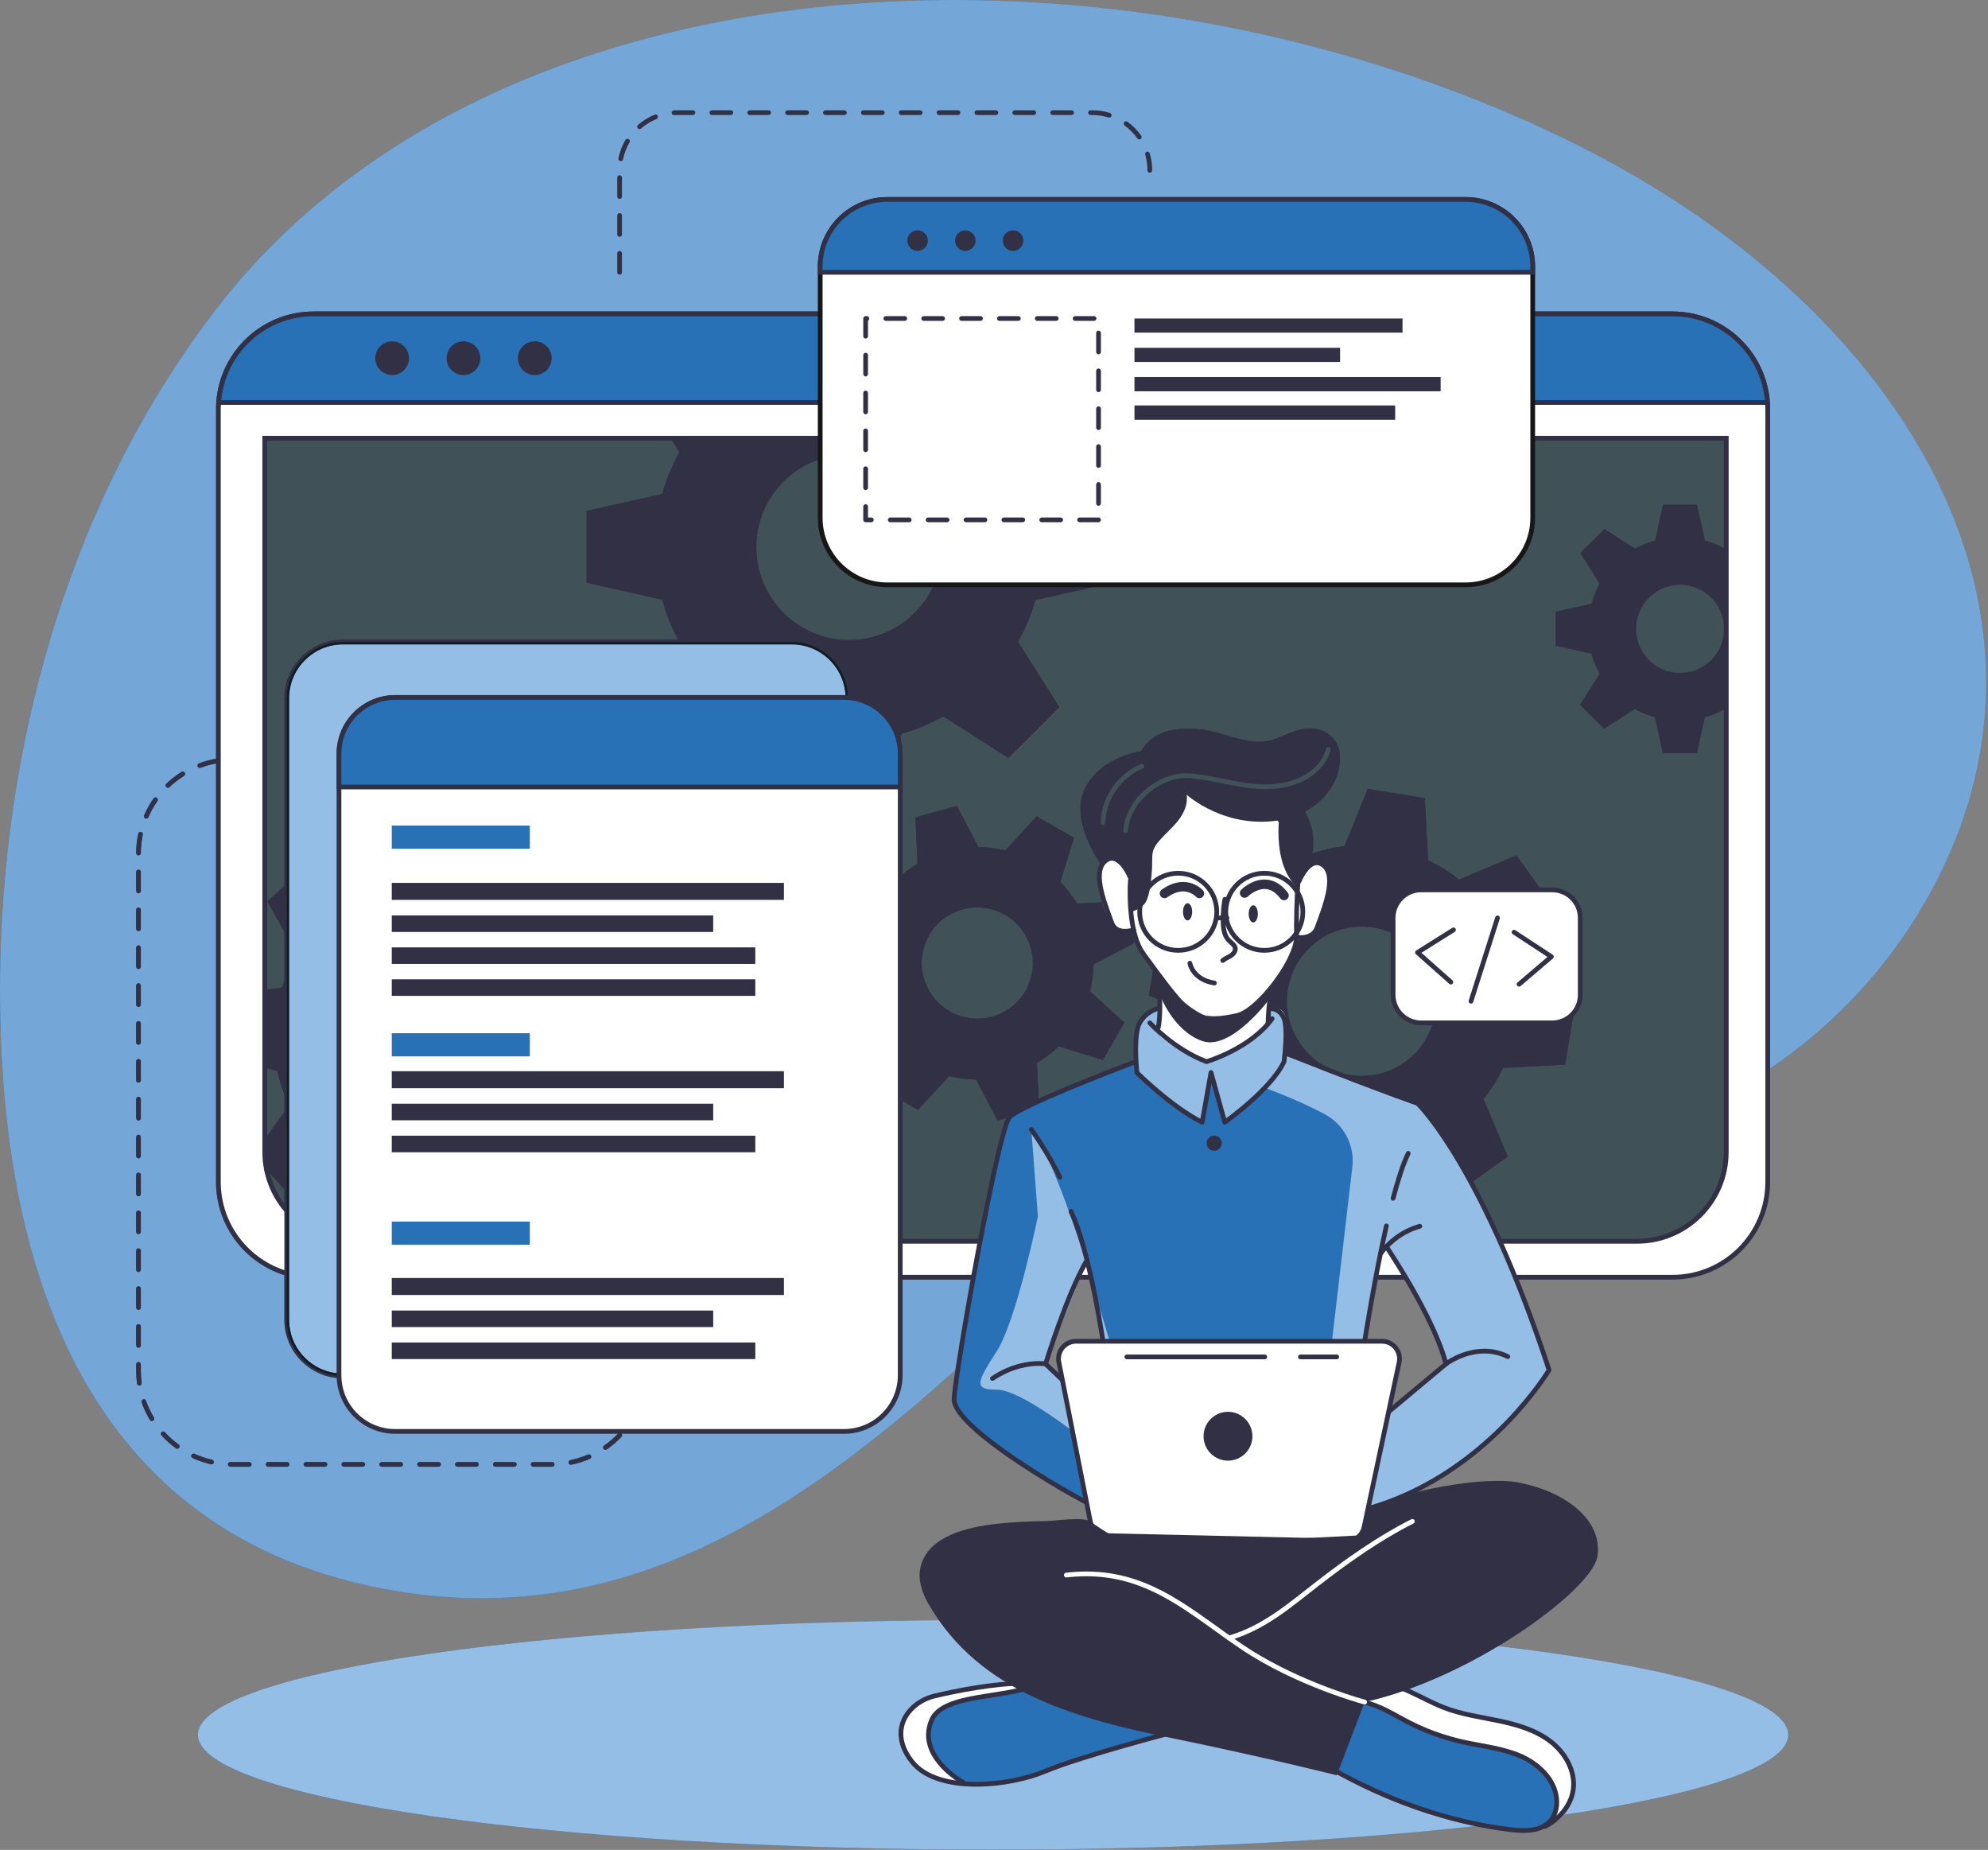 <svg width="560" height="521" viewBox="0 0 560 521" fill="none" xmlns="http://www.w3.org/2000/svg">
<rect x="0" y="0" width="560" height="521" fill="#808080" stroke="none"/>
<g clip-path="url(#clip0_37_2152)">
<path d="M0.006 276.668C0.002 277.151 0.001 277.633 -0 278.115C-0.103 342.807 15.809 433.086 113.151 448.348C179.453 458.743 229.158 421.623 270.665 384.503C308.974 350.241 340.301 315.981 371.246 319.079C404.258 322.381 442.107 326.764 472.523 314.747C501.519 303.288 524.666 282.144 539.062 259.367C590.466 178.029 539.45 88.888 445.554 41.455C320.302 -21.82 140.541 -17.421 60.281 87.859C18.304 142.921 0.379 212.115 0.006 276.668Z" fill="#2871B6"/>
<path d="M135.592 450.121C128.329 450.121 120.847 449.555 113.151 448.348C16.095 433.131 -0.008 343.335 -0.001 278.684C-0.001 278.493 -0 278.304 -0 278.115C0.001 277.633 0.002 277.151 0.006 276.668C0.379 212.115 18.304 142.921 60.281 87.859C106.554 27.161 185.886 -0.001 268.792 -0.001C329.686 -0.001 392.514 14.66 445.554 41.455C513.867 75.964 559.484 132.551 559.473 192.147C559.47 214.464 553.068 237.205 539.062 259.367C529.304 274.807 515.522 289.497 498.624 300.929V115.245C498.624 114.588 498.596 113.945 498.542 113.304C497.556 99.023 485.656 87.74 471.13 87.739H88.343C73.82 87.74 61.922 99.019 60.932 113.295C60.878 113.94 60.85 114.587 60.85 115.245V213.675C59.189 213.963 57.579 214.401 56.035 214.976C55.69 215.104 55.515 215.488 55.643 215.833C55.743 216.101 55.997 216.267 56.268 216.268C56.345 216.268 56.424 216.253 56.501 216.225C57.897 215.705 59.351 215.303 60.85 215.029V332.885C60.851 345.196 68.947 355.62 80.103 359.123V371.673C80.104 380.793 87.496 388.184 96.616 388.185H181.141C181.088 388.79 181.014 389.388 180.921 389.979C180.864 390.343 181.112 390.684 181.476 390.741C181.51 390.747 181.545 390.751 181.58 390.751C181.902 390.751 182.186 390.516 182.238 390.186C182.342 389.528 182.422 388.86 182.478 388.185H223.02C232.138 388.184 239.532 380.793 239.532 371.673V360.379H273.958C273.336 364.125 272.826 367.303 272.461 369.5C271.466 375.473 270.082 381.145 269.184 385.825C232.817 418.188 190.146 450.124 135.592 450.121ZM150.194 411.752C149.826 411.752 149.528 412.049 149.528 412.419C149.528 412.786 149.826 413.085 150.194 413.085H155.397L155.532 413.084C155.9 413.083 156.196 412.783 156.194 412.415C156.193 412.048 155.894 411.751 155.528 411.751C155.526 411.751 155.526 411.751 155.525 411.751L155.398 411.752H150.194ZM139.528 411.752C139.16 411.752 138.861 412.049 138.861 412.419C138.861 412.786 139.16 413.085 139.528 413.085H144.861C145.229 413.085 145.528 412.786 145.528 412.419C145.528 412.049 145.229 411.752 144.861 411.752H139.528ZM128.861 411.752C128.493 411.752 128.194 412.049 128.194 412.419C128.194 412.786 128.493 413.085 128.861 413.085H134.194C134.562 413.085 134.861 412.786 134.861 412.419C134.861 412.049 134.562 411.752 134.194 411.752H128.861ZM118.194 411.752C117.826 411.752 117.528 412.049 117.528 412.419C117.528 412.786 117.826 413.085 118.194 413.085H123.528C123.896 413.085 124.194 412.786 124.194 412.419C124.194 412.049 123.896 411.752 123.528 411.752H118.194ZM107.528 411.752C107.159 411.752 106.861 412.049 106.861 412.419C106.861 412.786 107.159 413.085 107.528 413.085H112.861C113.229 413.085 113.528 412.786 113.528 412.419C113.528 412.049 113.229 411.752 112.861 411.752H107.528ZM96.861 411.752C96.493 411.752 96.194 412.049 96.194 412.419C96.194 412.786 96.493 413.085 96.861 413.085H102.194C102.563 413.085 102.861 412.786 102.861 412.419C102.861 412.049 102.563 411.752 102.194 411.752H96.861ZM86.194 411.752C85.826 411.752 85.528 412.049 85.528 412.419C85.528 412.786 85.826 413.085 86.194 413.085H91.528C91.896 413.085 92.194 412.786 92.194 412.419C92.194 412.049 91.896 411.752 91.528 411.752H86.194ZM75.528 411.752C75.159 411.752 74.861 412.049 74.861 412.419C74.861 412.786 75.159 413.085 75.528 413.085H80.861C81.229 413.085 81.528 412.786 81.528 412.419C81.528 412.049 81.229 411.752 80.861 411.752H75.528ZM64.861 411.744C64.5 411.744 64.203 412.032 64.195 412.393C64.186 412.763 64.477 413.068 64.845 413.076C65.068 413.083 65.293 413.085 65.517 413.085H70.194C70.563 413.085 70.861 412.786 70.861 412.419C70.861 412.049 70.563 411.752 70.194 411.752H65.517C65.303 411.752 65.09 411.749 64.878 411.744C64.872 411.744 64.866 411.744 64.861 411.744ZM165.896 409.591C165.808 409.591 165.718 409.608 165.632 409.645C164.058 410.325 162.404 410.853 160.685 411.21C160.325 411.285 160.093 411.639 160.169 411.998C160.234 412.314 160.512 412.529 160.821 412.529C160.865 412.529 160.912 412.525 160.957 412.516C162.764 412.14 164.505 411.585 166.161 410.869C166.498 410.724 166.654 410.332 166.509 409.993C166.4 409.741 166.154 409.591 165.896 409.591ZM54.538 409.377C54.285 409.377 54.043 409.523 53.931 409.768C53.779 410.103 53.927 410.498 54.261 410.652C55.904 411.4 57.633 411.99 59.431 412.4C59.481 412.412 59.531 412.417 59.581 412.417C59.885 412.417 60.159 412.208 60.23 411.9C60.312 411.54 60.087 411.183 59.729 411.102C58.02 410.709 56.376 410.149 54.814 409.439C54.725 409.397 54.631 409.377 54.538 409.377ZM174.586 403.532C174.41 403.532 174.234 403.602 174.104 403.739C172.909 404.992 171.589 406.125 170.165 407.119C169.864 407.329 169.789 407.745 170 408.047C170.129 408.233 170.337 408.332 170.546 408.332C170.678 408.332 170.812 408.293 170.928 408.212C172.425 407.168 173.813 405.976 175.069 404.659C175.322 404.392 175.313 403.971 175.046 403.716C174.917 403.593 174.752 403.532 174.586 403.532ZM45.97 403.149C45.809 403.149 45.648 403.207 45.52 403.324C45.248 403.573 45.23 403.995 45.479 404.267C46.709 405.609 48.073 406.827 49.549 407.902C49.667 407.986 49.805 408.028 49.941 408.028C50.147 408.028 50.349 407.933 50.48 407.753C50.697 407.456 50.631 407.039 50.333 406.823C48.929 405.802 47.632 404.643 46.462 403.365C46.33 403.223 46.151 403.149 45.97 403.149ZM180.221 394.563C179.952 394.563 179.698 394.728 179.597 394.995C178.984 396.629 178.209 398.185 177.292 399.644C177.096 399.955 177.189 400.367 177.501 400.563C177.612 400.632 177.734 400.665 177.856 400.665C178.077 400.665 178.294 400.555 178.421 400.353C179.385 398.82 180.2 397.184 180.845 395.464C180.974 395.119 180.801 394.735 180.456 394.605C180.378 394.576 180.3 394.563 180.221 394.563ZM40.513 394.069C40.44 394.069 40.365 394.083 40.291 394.108C39.944 394.231 39.762 394.612 39.885 394.959C40.496 396.692 41.279 398.344 42.212 399.896C42.337 400.104 42.558 400.219 42.784 400.219C42.901 400.219 43.019 400.188 43.127 400.123C43.442 399.933 43.544 399.524 43.355 399.208C42.468 397.733 41.724 396.163 41.142 394.515C41.045 394.241 40.788 394.069 40.513 394.069ZM39.008 383.577C38.64 383.577 38.342 383.876 38.342 384.244V385.911C38.342 387.18 38.429 388.431 38.597 389.655C38.643 389.99 38.929 390.231 39.257 390.231C39.288 390.231 39.318 390.228 39.349 390.224C39.714 390.175 39.969 389.837 39.918 389.473C39.758 388.308 39.675 387.119 39.675 385.911V384.244C39.675 383.876 39.376 383.577 39.008 383.577ZM39.008 372.911C38.64 372.911 38.342 373.208 38.342 373.577V378.911C38.342 379.279 38.64 379.577 39.008 379.577C39.376 379.577 39.675 379.279 39.675 378.911V373.577C39.675 373.208 39.376 372.911 39.008 372.911ZM39.008 362.244C38.64 362.244 38.342 362.541 38.342 362.911V368.244C38.342 368.612 38.64 368.911 39.008 368.911C39.376 368.911 39.675 368.612 39.675 368.244V362.911C39.675 362.541 39.376 362.244 39.008 362.244ZM39.008 351.577C38.64 351.577 38.342 351.875 38.342 352.244V357.577C38.342 357.945 38.64 358.244 39.008 358.244C39.376 358.244 39.675 357.945 39.675 357.577V352.244C39.675 351.875 39.376 351.577 39.008 351.577ZM39.008 340.911C38.64 340.911 38.342 341.209 38.342 341.577V346.911C38.342 347.279 38.64 347.577 39.008 347.577C39.376 347.577 39.675 347.279 39.675 346.911V341.577C39.675 341.209 39.376 340.911 39.008 340.911ZM39.008 330.244C38.64 330.244 38.342 330.543 38.342 330.911V336.244C38.342 336.612 38.64 336.911 39.008 336.911C39.376 336.911 39.675 336.612 39.675 336.244V330.911C39.675 330.543 39.376 330.244 39.008 330.244ZM39.008 319.577C38.64 319.577 38.342 319.876 38.342 320.244V325.577C38.342 325.945 38.64 326.244 39.008 326.244C39.376 326.244 39.675 325.945 39.675 325.577V320.244C39.675 319.876 39.376 319.577 39.008 319.577ZM39.008 308.911C38.64 308.911 38.342 309.209 38.342 309.577V314.911C38.342 315.279 38.64 315.577 39.008 315.577C39.376 315.577 39.675 315.279 39.675 314.911V309.577C39.675 309.209 39.376 308.911 39.008 308.911ZM39.008 298.244C38.64 298.244 38.342 298.543 38.342 298.911V304.244C38.342 304.612 38.64 304.911 39.008 304.911C39.376 304.911 39.675 304.612 39.675 304.244V298.911C39.675 298.543 39.376 298.244 39.008 298.244ZM39.008 287.577C38.64 287.577 38.342 287.876 38.342 288.244V293.577C38.342 293.945 38.64 294.244 39.008 294.244C39.376 294.244 39.675 293.945 39.675 293.577V288.244C39.675 287.876 39.376 287.577 39.008 287.577ZM39.008 276.911C38.64 276.911 38.342 277.209 38.342 277.577V282.911C38.342 283.279 38.64 283.577 39.008 283.577C39.376 283.577 39.675 283.279 39.675 282.911V277.577C39.675 277.209 39.376 276.911 39.008 276.911ZM39.008 266.244C38.64 266.244 38.342 266.543 38.342 266.911V272.244C38.342 272.612 38.64 272.911 39.008 272.911C39.376 272.911 39.675 272.612 39.675 272.244V266.911C39.675 266.543 39.376 266.244 39.008 266.244ZM39.008 255.577C38.64 255.577 38.342 255.876 38.342 256.244V261.577C38.342 261.945 38.64 262.244 39.008 262.244C39.376 262.244 39.675 261.945 39.675 261.577V256.244C39.675 255.876 39.376 255.577 39.008 255.577ZM39.008 244.911C38.64 244.911 38.342 245.209 38.342 245.577V250.911C38.342 251.279 38.64 251.577 39.008 251.577C39.376 251.577 39.675 251.279 39.675 250.911V245.577C39.675 245.209 39.376 244.911 39.008 244.911ZM39.579 234.285C39.27 234.285 38.993 234.5 38.927 234.815C38.557 236.567 38.357 238.381 38.342 240.239C38.34 240.607 38.636 240.908 39.004 240.911C39.006 240.911 39.007 240.911 39.009 240.911C39.375 240.911 39.673 240.615 39.675 240.249C39.689 238.48 39.88 236.756 40.232 235.089C40.308 234.729 40.077 234.376 39.717 234.3C39.67 234.289 39.625 234.285 39.579 234.285ZM43.804 224.573C43.594 224.573 43.388 224.672 43.258 224.857C42.217 226.341 41.32 227.935 40.588 229.616C40.441 229.953 40.595 230.347 40.933 230.493C41.02 230.531 41.11 230.548 41.199 230.548C41.456 230.548 41.701 230.399 41.81 230.148C42.506 228.549 43.359 227.035 44.349 225.623C44.561 225.321 44.488 224.907 44.187 224.695C44.07 224.613 43.937 224.573 43.804 224.573ZM51.491 217.285C51.371 217.285 51.248 217.319 51.139 217.387H51.139C49.589 218.355 48.143 219.476 46.824 220.727C46.556 220.98 46.545 221.401 46.798 221.669C46.929 221.808 47.106 221.877 47.282 221.877C47.447 221.877 47.612 221.816 47.741 221.695C48.996 220.504 50.371 219.439 51.845 218.517C52.157 218.323 52.253 217.911 52.057 217.599C51.931 217.396 51.714 217.285 51.491 217.285Z" fill="#74A7D8"/>
<path d="M72.067 213.276H66.734C66.366 213.276 66.067 213.575 66.067 213.943C66.067 214.311 66.366 214.609 66.734 214.609H72.067C72.436 214.609 72.734 214.311 72.734 213.943C72.734 213.575 72.436 213.276 72.067 213.276ZM61.316 213.599C59.49 213.881 57.723 214.348 56.036 214.976C55.69 215.104 55.515 215.488 55.643 215.833C55.772 216.179 56.156 216.353 56.501 216.225C58.105 215.628 59.784 215.185 61.521 214.916C61.885 214.86 62.134 214.519 62.078 214.155C62.021 213.791 61.68 213.541 61.316 213.599ZM51.139 217.387C49.589 218.355 48.143 219.476 46.824 220.727C46.556 220.98 46.545 221.401 46.799 221.669C47.052 221.936 47.474 221.948 47.741 221.695C48.997 220.504 50.371 219.439 51.846 218.517C52.157 218.323 52.253 217.911 52.057 217.599C51.863 217.287 51.451 217.192 51.139 217.387H51.139ZM43.258 224.857C42.217 226.341 41.32 227.935 40.588 229.616C40.441 229.953 40.596 230.347 40.933 230.493C41.27 230.64 41.664 230.485 41.811 230.148C42.507 228.549 43.359 227.035 44.35 225.623C44.561 225.321 44.488 224.907 44.187 224.695C43.886 224.483 43.47 224.556 43.258 224.857ZM38.927 234.815C38.557 236.567 38.357 238.381 38.342 240.239C38.34 240.607 38.636 240.908 39.004 240.911C39.372 240.913 39.673 240.617 39.676 240.249C39.689 238.48 39.88 236.756 40.232 235.089C40.308 234.729 40.077 234.376 39.717 234.3C39.357 234.224 39.003 234.455 38.927 234.815ZM38.342 245.577V250.911C38.342 251.279 38.64 251.577 39.008 251.577C39.376 251.577 39.675 251.279 39.675 250.911V245.577C39.675 245.209 39.376 244.911 39.008 244.911C38.64 244.911 38.342 245.209 38.342 245.577ZM38.342 256.244V261.577C38.342 261.945 38.64 262.244 39.008 262.244C39.376 262.244 39.675 261.945 39.675 261.577V256.244C39.675 255.876 39.376 255.577 39.008 255.577C38.64 255.577 38.342 255.876 38.342 256.244ZM38.342 266.911V272.244C38.342 272.612 38.64 272.911 39.008 272.911C39.376 272.911 39.675 272.612 39.675 272.244V266.911C39.675 266.543 39.376 266.244 39.008 266.244C38.64 266.244 38.342 266.543 38.342 266.911ZM38.342 277.577V282.911C38.342 283.279 38.64 283.577 39.008 283.577C39.376 283.577 39.675 283.279 39.675 282.911V277.577C39.675 277.209 39.376 276.911 39.008 276.911C38.64 276.911 38.342 277.209 38.342 277.577ZM38.342 288.244V293.577C38.342 293.945 38.64 294.244 39.008 294.244C39.376 294.244 39.675 293.945 39.675 293.577V288.244C39.675 287.876 39.376 287.577 39.008 287.577C38.64 287.577 38.342 287.876 38.342 288.244ZM38.342 298.911V304.244C38.342 304.612 38.64 304.911 39.008 304.911C39.376 304.911 39.675 304.612 39.675 304.244V298.911C39.675 298.543 39.376 298.244 39.008 298.244C38.64 298.244 38.342 298.543 38.342 298.911ZM38.342 309.577V314.911C38.342 315.279 38.64 315.577 39.008 315.577C39.376 315.577 39.675 315.279 39.675 314.911V309.577C39.675 309.209 39.376 308.911 39.008 308.911C38.64 308.911 38.342 309.209 38.342 309.577ZM38.342 320.244V325.577C38.342 325.945 38.64 326.244 39.008 326.244C39.376 326.244 39.675 325.945 39.675 325.577V320.244C39.675 319.876 39.376 319.577 39.008 319.577C38.64 319.577 38.342 319.876 38.342 320.244ZM38.342 330.911V336.244C38.342 336.612 38.64 336.911 39.008 336.911C39.376 336.911 39.675 336.612 39.675 336.244V330.911C39.675 330.543 39.376 330.244 39.008 330.244C38.64 330.244 38.342 330.543 38.342 330.911ZM38.342 341.577V346.911C38.342 347.279 38.64 347.577 39.008 347.577C39.376 347.577 39.675 347.279 39.675 346.911V341.577C39.675 341.209 39.376 340.911 39.008 340.911C38.64 340.911 38.342 341.209 38.342 341.577ZM38.342 352.244V357.577C38.342 357.945 38.64 358.244 39.008 358.244C39.376 358.244 39.675 357.945 39.675 357.577V352.244C39.675 351.875 39.376 351.577 39.008 351.577C38.64 351.577 38.342 351.875 38.342 352.244ZM38.342 362.911V368.244C38.342 368.612 38.64 368.911 39.008 368.911C39.376 368.911 39.675 368.612 39.675 368.244V362.911C39.675 362.541 39.376 362.244 39.008 362.244C38.64 362.244 38.342 362.541 38.342 362.911ZM38.342 373.577V378.911C38.342 379.279 38.64 379.577 39.008 379.577C39.376 379.577 39.675 379.279 39.675 378.911V373.577C39.675 373.208 39.376 372.911 39.008 372.911C38.64 372.911 38.342 373.208 38.342 373.577ZM38.342 384.244V385.911C38.342 387.18 38.429 388.431 38.597 389.655C38.648 390.02 38.985 390.275 39.349 390.224C39.714 390.175 39.969 389.837 39.919 389.473C39.758 388.308 39.675 387.119 39.675 385.911V384.244C39.675 383.876 39.376 383.577 39.008 383.577C38.64 383.577 38.342 383.876 38.342 384.244ZM39.885 394.959C40.497 396.692 41.279 398.344 42.212 399.896C42.402 400.21 42.812 400.314 43.127 400.123C43.442 399.933 43.544 399.524 43.355 399.208C42.468 397.733 41.724 396.163 41.142 394.515C41.019 394.168 40.639 393.985 40.291 394.108C39.944 394.231 39.762 394.612 39.885 394.959ZM45.479 404.267C46.709 405.609 48.073 406.827 49.549 407.902C49.847 408.117 50.264 408.052 50.48 407.753C50.697 407.456 50.631 407.039 50.334 406.823C48.929 405.802 47.633 404.643 46.462 403.365C46.213 403.095 45.791 403.076 45.52 403.324C45.249 403.573 45.23 403.995 45.479 404.267ZM54.262 410.652C55.904 411.4 57.633 411.99 59.431 412.4C59.79 412.483 60.148 412.259 60.23 411.9C60.312 411.54 60.088 411.183 59.729 411.102C58.02 410.709 56.376 410.149 54.814 409.439C54.479 409.285 54.084 409.433 53.931 409.768C53.779 410.103 53.927 410.498 54.262 410.652ZM64.845 413.076C65.069 413.083 65.293 413.085 65.517 413.085H70.195C70.563 413.085 70.861 412.786 70.861 412.419C70.861 412.049 70.563 411.752 70.195 411.752H65.517C65.303 411.752 65.09 411.749 64.878 411.744C64.51 411.735 64.204 412.025 64.195 412.393C64.186 412.763 64.477 413.068 64.845 413.076ZM75.528 413.085H80.861C81.229 413.085 81.528 412.786 81.528 412.419C81.528 412.049 81.229 411.752 80.861 411.752H75.528C75.159 411.752 74.861 412.049 74.861 412.419C74.861 412.786 75.159 413.085 75.528 413.085ZM86.195 413.085H91.528C91.896 413.085 92.195 412.786 92.195 412.419C92.195 412.049 91.896 411.752 91.528 411.752H86.195C85.826 411.752 85.528 412.049 85.528 412.419C85.528 412.786 85.826 413.085 86.195 413.085ZM96.861 413.085H102.194C102.563 413.085 102.861 412.786 102.861 412.419C102.861 412.049 102.563 411.752 102.194 411.752H96.861C96.493 411.752 96.195 412.049 96.195 412.419C96.195 412.786 96.493 413.085 96.861 413.085ZM107.528 413.085H112.861C113.229 413.085 113.528 412.786 113.528 412.419C113.528 412.049 113.229 411.752 112.861 411.752H107.528C107.16 411.752 106.861 412.049 106.861 412.419C106.861 412.786 107.16 413.085 107.528 413.085ZM118.194 413.085H123.528C123.896 413.085 124.194 412.786 124.194 412.419C124.194 412.049 123.896 411.752 123.528 411.752H118.194C117.826 411.752 117.528 412.049 117.528 412.419C117.528 412.786 117.826 413.085 118.194 413.085ZM128.861 413.085H134.194C134.562 413.085 134.861 412.786 134.861 412.419C134.861 412.049 134.562 411.752 134.194 411.752H128.861C128.493 411.752 128.194 412.049 128.194 412.419C128.194 412.786 128.493 413.085 128.861 413.085ZM139.528 413.085H144.861C145.229 413.085 145.528 412.786 145.528 412.419C145.528 412.049 145.229 411.752 144.861 411.752H139.528C139.16 411.752 138.861 412.049 138.861 412.419C138.861 412.786 139.16 413.085 139.528 413.085ZM150.194 413.085H155.397L155.532 413.084C155.9 413.083 156.196 412.783 156.194 412.415C156.193 412.047 155.893 411.749 155.525 411.751L155.398 411.752H150.194C149.826 411.752 149.528 412.049 149.528 412.419C149.528 412.786 149.826 413.085 150.194 413.085ZM160.957 412.516C162.764 412.14 164.505 411.585 166.161 410.869C166.498 410.724 166.654 410.332 166.509 409.993C166.362 409.656 165.97 409.5 165.632 409.645C164.058 410.325 162.404 410.853 160.685 411.21C160.325 411.285 160.093 411.639 160.169 411.998C160.244 412.359 160.596 412.591 160.957 412.516ZM170.928 408.212C172.425 407.168 173.813 405.976 175.069 404.659C175.322 404.392 175.313 403.971 175.046 403.716C174.78 403.463 174.358 403.472 174.104 403.739C172.909 404.992 171.589 406.125 170.165 407.119C169.864 407.329 169.789 407.745 170 408.047C170.21 408.349 170.626 408.423 170.928 408.212ZM178.421 400.353C179.385 398.82 180.2 397.184 180.845 395.464C180.974 395.119 180.801 394.735 180.456 394.605C180.112 394.476 179.726 394.651 179.597 394.995C178.984 396.629 178.209 398.185 177.292 399.644C177.096 399.955 177.189 400.367 177.501 400.563C177.813 400.759 178.225 400.665 178.421 400.353ZM182.238 390.186C182.458 388.793 182.573 387.365 182.573 385.911C182.573 385.543 182.274 385.244 181.906 385.244C181.538 385.244 181.24 385.543 181.24 385.911C181.24 387.295 181.13 388.653 180.921 389.979C180.864 390.343 181.112 390.684 181.476 390.741C181.84 390.798 182.181 390.551 182.238 390.186Z" fill="#323044"/>
<path d="M175.202 76.693V71.36C175.202 70.991 174.904 70.693 174.536 70.693C174.168 70.693 173.869 70.991 173.869 71.36V76.693C173.869 77.061 174.168 77.36 174.536 77.36C174.904 77.36 175.202 77.061 175.202 76.693ZM175.202 66.027V60.693C175.202 60.324 174.904 60.027 174.536 60.027C174.168 60.027 173.869 60.324 173.869 60.693V66.027C173.869 66.395 174.168 66.693 174.536 66.693C174.904 66.693 175.202 66.395 175.202 66.027ZM175.202 55.36V50.027C175.202 49.657 174.904 49.36 174.536 49.36C174.168 49.36 173.869 49.657 173.869 50.027V55.36C173.869 55.728 174.168 56.027 174.536 56.027C174.904 56.027 175.202 55.728 175.202 55.36ZM175.513 44.848C175.858 43.147 176.481 41.547 177.332 40.095C177.518 39.777 177.412 39.37 177.094 39.183C176.777 38.996 176.368 39.103 176.182 39.42C175.258 40.996 174.581 42.735 174.206 44.583C174.133 44.944 174.366 45.296 174.728 45.37C175.088 45.443 175.44 45.209 175.513 44.848ZM180.589 36.181C181.87 35.074 183.334 34.171 184.929 33.524C185.27 33.387 185.436 32.997 185.297 32.656C185.158 32.315 184.77 32.151 184.429 32.288C182.697 32.991 181.108 33.971 179.717 35.173C179.438 35.415 179.408 35.836 179.649 36.115C179.89 36.392 180.312 36.423 180.589 36.181ZM189.896 32.416C190.185 32.4 190.477 32.392 190.772 32.392H195.192C195.56 32.392 195.858 32.093 195.858 31.725C195.858 31.357 195.56 31.059 195.192 31.059H190.772C190.453 31.059 190.136 31.067 189.822 31.084C189.454 31.105 189.173 31.419 189.193 31.787C189.213 32.155 189.528 32.436 189.896 32.416ZM200.525 32.392H205.858C206.226 32.392 206.525 32.093 206.525 31.725C206.525 31.357 206.226 31.059 205.858 31.059H200.525C200.157 31.059 199.858 31.357 199.858 31.725C199.858 32.093 200.157 32.392 200.525 32.392ZM211.192 32.392H216.525C216.893 32.392 217.192 32.093 217.192 31.725C217.192 31.357 216.893 31.059 216.525 31.059H211.192C210.824 31.059 210.525 31.357 210.525 31.725C210.525 32.093 210.824 32.392 211.192 32.392ZM221.858 32.392H227.192C227.56 32.392 227.858 32.093 227.858 31.725C227.858 31.357 227.56 31.059 227.192 31.059H221.858C221.49 31.059 221.192 31.357 221.192 31.725C221.192 32.093 221.49 32.392 221.858 32.392ZM232.525 32.392H237.858C238.226 32.392 238.525 32.093 238.525 31.725C238.525 31.357 238.226 31.059 237.858 31.059H232.525C232.157 31.059 231.858 31.357 231.858 31.725C231.858 32.093 232.157 32.392 232.525 32.392ZM243.192 32.392H248.525C248.893 32.392 249.192 32.093 249.192 31.725C249.192 31.357 248.893 31.059 248.525 31.059H243.192C242.824 31.059 242.525 31.357 242.525 31.725C242.525 32.093 242.824 32.392 243.192 32.392ZM253.858 32.392H259.192C259.56 32.392 259.858 32.093 259.858 31.725C259.858 31.357 259.56 31.059 259.192 31.059H253.858C253.49 31.059 253.192 31.357 253.192 31.725C253.192 32.093 253.49 32.392 253.858 32.392ZM264.525 32.392H269.858C270.226 32.392 270.525 32.093 270.525 31.725C270.525 31.357 270.226 31.059 269.858 31.059H264.525C264.157 31.059 263.858 31.357 263.858 31.725C263.858 32.093 264.157 32.392 264.525 32.392ZM275.192 32.392H280.525C280.893 32.392 281.192 32.093 281.192 31.725C281.192 31.357 280.893 31.059 280.525 31.059H275.192C274.824 31.059 274.525 31.357 274.525 31.725C274.525 32.093 274.824 32.392 275.192 32.392ZM285.858 32.392H291.192C291.56 32.392 291.858 32.093 291.858 31.725C291.858 31.357 291.56 31.059 291.192 31.059H285.858C285.49 31.059 285.192 31.357 285.192 31.725C285.192 32.093 285.49 32.392 285.858 32.392ZM296.525 32.392H301.858C302.226 32.392 302.525 32.093 302.525 31.725C302.525 31.357 302.226 31.059 301.858 31.059H296.525C296.157 31.059 295.858 31.357 295.858 31.725C295.858 32.093 296.157 32.392 296.525 32.392ZM307.192 32.392H307.654C309.257 32.392 310.801 32.633 312.254 33.081C312.606 33.191 312.98 32.993 313.088 32.642C313.197 32.289 313 31.916 312.648 31.808C311.069 31.32 309.392 31.059 307.654 31.059H307.192C306.824 31.059 306.525 31.357 306.525 31.725C306.525 32.093 306.824 32.392 307.192 32.392ZM316.805 35.363C318.185 36.367 319.394 37.593 320.38 38.988C320.592 39.288 321.008 39.36 321.309 39.148C321.61 38.935 321.681 38.519 321.469 38.219C320.4 36.704 319.088 35.375 317.589 34.284C317.292 34.068 316.874 34.133 316.658 34.431C316.441 34.728 316.508 35.145 316.805 35.363ZM322.596 43.569C323.005 44.962 323.224 46.435 323.224 47.96C323.224 48.328 323.522 48.627 323.89 48.627C324.258 48.627 324.557 48.328 324.557 47.96C324.557 46.307 324.32 44.705 323.876 43.193C323.772 42.84 323.401 42.639 323.048 42.742C322.694 42.846 322.493 43.216 322.596 43.569Z" fill="#323044"/>
<path d="M503.723 488.584C503.723 506.451 403.441 520.933 279.737 520.933C156.033 520.933 55.751 506.451 55.751 488.584C55.751 470.717 156.033 456.235 279.737 456.235C403.441 456.235 503.723 470.717 503.723 488.584Z" fill="#2871B6"/>
<path d="M279.737 520.933C156.033 520.933 55.751 506.451 55.751 488.584C55.751 470.717 156.033 456.235 279.737 456.235C403.441 456.235 503.723 470.717 503.723 488.584C503.723 506.451 403.441 520.933 279.737 520.933Z" fill="#94BEE6"/>
<path d="M497.957 115.245V332.885C497.957 347.699 485.943 359.712 471.13 359.712H88.343C73.53 359.712 61.517 347.699 61.517 332.885V115.245C61.517 114.605 61.543 113.979 61.597 113.352C62.557 99.419 74.17 88.405 88.343 88.405H471.13C485.303 88.405 496.917 99.419 497.877 113.352C497.929 113.979 497.957 114.605 497.957 115.245Z" fill="white"/>
<path d="M497.956 115.245H497.29V332.885C497.29 340.109 494.362 346.645 489.627 351.383C484.89 356.117 478.354 359.045 471.13 359.045H88.343C81.118 359.045 74.583 356.117 69.846 351.383C65.111 346.645 62.184 340.109 62.183 332.885V115.245C62.183 114.624 62.209 114.016 62.261 113.408L62.262 113.397C63.197 99.813 74.523 89.071 88.343 89.072H471.13C484.95 89.071 496.275 99.813 497.211 113.397L497.212 113.407C497.263 114.016 497.29 114.624 497.29 115.245H497.956H498.623C498.623 114.585 498.595 113.94 498.542 113.297L497.876 113.352L498.542 113.305C497.556 99.024 485.656 87.74 471.13 87.739H88.343C73.817 87.74 61.916 99.024 60.931 113.305L61.596 113.352L60.932 113.295C60.877 113.94 60.85 114.587 60.85 115.245V332.885C60.85 348.067 73.162 360.379 88.343 360.379H471.13C486.312 360.379 498.623 348.067 498.623 332.885V115.245H497.956Z" fill="#323044"/>
<path d="M461.129 349.593H99.713C85.827 349.593 74.571 338.337 74.571 324.452V123.407H486.271V324.452C486.271 338.337 475.015 349.593 461.129 349.593Z" fill="#323044"/>
<path d="M461.123 348.932H422.357C419.977 343.625 417.353 338.203 414.525 332.995L424.73 325.685L417.863 309.537C420.05 306.859 421.903 303.912 423.369 300.779L440.877 299.819L443.543 283.752L427.277 277.204C426.903 273.779 426.117 270.419 424.943 267.179L436.649 254.139L427.17 240.885L411.023 247.739C408.343 245.592 405.423 243.779 402.303 242.325L401.357 224.805L385.277 222.152L378.69 238.352C375.277 238.752 371.929 239.539 368.702 240.699L366.058 238.332C365.971 235.14 367.003 231.652 367.003 231.652L364.923 229.816C372.15 227.029 378.207 220.257 377.337 212.036C376.978 208.647 374.486 206.211 371.253 205.405C370.489 205.216 369.738 205.133 368.999 205.133C365.61 205.133 362.457 206.88 359.282 208.079C357.722 208.667 356.167 208.901 354.618 208.901C349.167 208.901 343.758 206.001 338.211 205.405C337.085 205.284 335.91 205.211 334.725 205.211C329.501 205.211 324.055 206.625 321.471 211.563C321.471 211.563 310.53 212.847 305.737 221.835C300.943 230.82 310.054 243.261 310.054 243.261C310.054 243.261 310.577 242.631 311.478 242.327L311.261 242.557C311.261 242.557 308.655 244.86 309.691 250.68C309.903 251.872 310.173 253.029 310.483 254.12L303.354 254.453C302.035 252.256 300.459 250.221 298.673 248.405L302.533 235.943L292.014 229.917L283.213 239.52C280.735 238.913 278.194 238.595 275.634 238.555L269.541 227.004L257.849 230.185L258.466 243.231C256.27 244.548 254.233 246.124 252.406 247.905L239.938 244.057L239.531 244.765V227.912H249.157L253.917 206.659C258.023 205.499 261.97 203.845 265.69 201.765L284.077 213.459L298.383 199.152L286.77 180.765C288.837 177.032 290.475 173.085 291.637 168.979L312.917 164.232V143.992L291.637 139.272C290.475 135.165 288.85 131.192 286.77 127.459L288.915 124.08H485.603V324.453C485.603 331.212 482.866 337.327 478.435 341.76C474.003 346.192 467.887 348.932 461.123 348.932ZM275.938 348.932H239.531V288.468L247.277 288.101C248.578 290.307 250.142 292.337 251.941 294.157L248.061 306.556L258.581 312.583L267.337 303.061C269.822 303.685 272.363 304.004 274.931 304.02L281.007 315.577L285.129 314.456C281.854 319.133 278.474 334.953 275.938 348.932ZM80.103 339.092C78.181 336.517 76.753 333.552 75.961 330.337L80.103 334.935V339.092ZM75.243 320V300.828L78.11 301.64C78.603 303.831 79.27 305.976 80.103 308.055V313.2L75.243 320ZM292.59 309.993L292.189 301.255L292.101 299.344C294.321 298.035 296.37 296.464 298.221 294.661L310.678 298.535L315.826 289.537L316.703 288.015L307.054 279.224C307.678 276.74 308.001 274.187 308.029 271.621L319.57 265.553L318.674 262.265C319.081 262.279 319.337 262.279 319.337 262.279C319.337 262.279 322.273 268.64 324.914 272.66L323.637 280.352L326.277 281.419L326.679 281.58C326.719 282.431 326.758 283.305 326.789 284.175C324.749 284.627 322.543 285.677 321.098 287.971C321.09 287.983 321.082 287.995 321.075 288.007C321.073 288.011 321.07 288.016 321.067 288.02C321.055 288.039 321.045 288.056 321.034 288.075C320.033 290.667 319.829 294.007 319.829 296.307C319.829 297.9 319.926 298.993 319.926 298.993C319.926 298.993 319.687 299.088 319.234 299.248C315.938 300.476 301.578 305.88 292.59 309.993ZM383.565 303.029C377.005 303.029 370.542 299.975 366.437 294.232C359.663 284.792 361.85 271.645 371.29 264.885C375.002 262.227 379.283 260.948 383.525 260.948C390.083 260.948 396.545 264.005 400.649 269.739C407.423 279.192 405.237 292.339 395.797 299.099C392.085 301.752 387.803 303.029 383.565 303.029ZM275.282 286.892C268.386 286.892 262.071 282.305 260.179 275.343C257.906 266.988 262.838 258.38 271.175 256.115C272.553 255.739 273.938 255.56 275.301 255.56C282.197 255.56 288.511 260.147 290.403 267.109C292.677 275.464 287.746 284.072 279.407 286.337C278.03 286.712 276.645 286.892 275.282 286.892ZM75.243 278.784V124.08H189.327L191.383 127.352C189.29 131.072 187.663 135.032 186.53 139.152L165.25 143.885V164.125L186.53 168.872C187.601 172.791 189.113 176.579 191.042 180.147H96.616C87.496 180.147 80.104 187.54 80.103 196.659V249.54L75.31 253.853L80.103 262.323V276.28C79.87 276.879 79.65 277.483 79.443 278.093L75.243 278.784ZM239.531 272.54V259.676L243.559 263.337C242.935 265.823 242.617 268.365 242.606 270.921L239.531 272.54ZM239.183 180.259C224.743 180.259 213.037 168.552 213.037 154.112C213.037 139.672 224.743 127.965 239.183 127.965C253.623 127.965 265.33 139.672 265.33 154.112C265.33 168.552 253.623 180.259 239.183 180.259Z" fill="#405158"/>
<path d="M497.877 113.352H61.597C62.557 99.419 74.17 88.405 88.343 88.405H471.13C485.303 88.405 496.917 99.419 497.877 113.352Z" fill="#2871B6"/>
<path d="M497.877 113.352V112.685H61.597V113.352L62.263 113.397C63.198 99.813 74.524 89.071 88.344 89.072H471.131C484.951 89.071 496.276 99.813 497.213 113.397L497.877 113.352L498.543 113.305C497.557 99.024 485.657 87.74 471.131 87.739H88.344C73.818 87.74 61.917 99.024 60.932 113.305L60.883 114.019H498.592L498.543 113.305L497.877 113.352Z" fill="#323044"/>
<path d="M115.209 100.879C115.209 103.503 113.082 105.631 110.457 105.631C107.833 105.631 105.705 103.503 105.705 100.879C105.705 98.255 107.833 96.127 110.457 96.127C113.082 96.127 115.209 98.255 115.209 100.879Z" fill="#323044"/>
<path d="M135.301 100.879C135.301 103.503 133.173 105.631 130.549 105.631C127.924 105.631 125.797 103.503 125.797 100.879C125.797 98.255 127.924 96.127 130.549 96.127C133.173 96.127 135.301 98.255 135.301 100.879Z" fill="#323044"/>
<path d="M155.391 100.879C155.391 103.503 153.265 105.631 150.641 105.631C148.015 105.631 145.889 103.503 145.889 100.879C145.889 98.255 148.015 96.127 150.641 96.127C153.265 96.127 155.391 98.255 155.391 100.879Z" fill="#323044"/>
<path d="M486.27 123.413H485.604V324.453C485.604 331.212 482.866 337.327 478.436 341.76C474.004 346.192 467.888 348.932 461.124 348.932H99.71C87.821 348.933 77.918 340.444 75.711 329.205L75.674 329.015L75.526 328.859L75.043 329.319H75.71V329.265V329.201L75.698 329.137C75.399 327.62 75.243 326.049 75.243 324.453V124.08H486.27V123.413V122.747H73.91V324.453C73.91 326.136 74.074 327.792 74.389 329.395L75.043 329.265H74.377V329.319V329.587L74.575 329.793L75.057 329.333L74.403 329.461C76.73 341.317 87.172 350.264 99.71 350.265H461.124C475.385 350.265 486.937 338.701 486.937 324.453V122.747H486.27V123.413Z" fill="#323044"/>
<path d="M473.267 189.509C466.413 189.509 460.868 183.961 460.868 177.109C460.868 170.268 466.413 164.708 473.267 164.708C480.12 164.708 485.667 170.268 485.667 177.109C485.667 183.961 480.12 189.509 473.267 189.509ZM485.88 154.508C484.12 153.523 482.24 152.749 480.293 152.203L478.04 142.109H468.44L466.201 152.203C464.24 152.735 462.36 153.523 460.6 154.508L451.933 148.961L445.148 155.749L450.6 164.416C449.6 166.189 448.826 168.068 448.293 170.015L438.201 172.256V181.856L448.293 184.109C448.826 186.083 449.6 187.976 450.6 189.749L445.053 198.469L451.84 205.256L460.56 199.708C462.32 200.708 464.201 201.481 466.16 202.029L468.4 212.109H478L480.253 202.029C482.201 201.481 484.08 200.696 485.84 199.708L486.28 199.988V154.256L485.88 154.508Z" fill="#323044"/>
<path d="M239.183 180.259C224.743 180.259 213.037 168.552 213.037 154.112C213.037 139.672 224.743 127.965 239.183 127.965C253.623 127.965 265.33 139.672 265.33 154.112C265.33 168.552 253.623 180.259 239.183 180.259ZM312.917 164.232V143.992L291.637 139.272C290.475 135.165 288.85 131.192 286.77 127.459L289.343 123.405H188.903L191.383 127.352C189.29 131.072 187.663 135.032 186.53 139.152L165.25 143.885V164.125L186.53 168.872C187.663 173.019 189.29 177.019 191.383 180.765L179.69 199.152L194.01 213.459L212.383 201.765C216.117 203.859 220.077 205.499 224.197 206.659L228.917 227.912H249.157L253.917 206.659C258.023 205.499 261.97 203.845 265.69 201.765L284.077 213.459L298.383 199.152L286.77 180.765C288.837 177.032 290.475 173.085 291.637 168.979L312.917 164.232Z" fill="#323044"/>
<path d="M136.03 278.133C128.35 269.599 115.203 268.907 106.67 276.587C98.136 284.265 97.442 297.413 105.123 305.947C112.803 314.48 125.95 315.16 134.483 307.479C143.016 299.8 143.71 286.667 136.03 278.133ZM178.67 303.213L179.523 287.16L162.883 282.467C162.11 279.173 160.963 275.96 159.47 272.92L169.523 258.8L158.75 246.84L143.683 255.36C140.803 253.56 137.736 252.08 134.51 250.973L131.629 233.907L115.576 233.053L110.936 249.747C107.629 250.48 104.43 251.627 101.39 253.133L87.283 243.08L75.309 253.853L83.843 268.932C82.003 271.8 80.536 274.867 79.443 278.093L74.576 278.893V300.64L78.109 301.64C78.856 304.96 80.003 308.173 81.523 311.213L74.576 320.932L75.043 329.265V329.319L75.056 329.333L82.216 337.28L97.31 328.76C100.189 330.613 103.284 332.107 106.51 333.2L109.256 349.587V349.599L109.39 350.28L125.442 351.133L125.87 349.599V349.587L130.082 334.44C133.416 333.693 136.616 332.56 139.683 331.053L153.763 341.092L165.736 330.333L157.23 315.24C159.043 312.373 160.51 309.307 161.576 306.092L178.67 303.213Z" fill="#323044"/>
<path d="M279.408 286.337C271.055 288.611 262.447 283.68 260.18 275.343C257.907 266.988 262.839 258.38 271.176 256.115C279.531 253.84 288.139 258.772 290.404 267.109C292.677 275.464 287.747 284.072 279.408 286.337ZM307.055 279.224C307.679 276.74 308.001 274.187 308.029 271.621L319.571 265.553L316.381 253.844L303.355 254.453C302.036 252.256 300.46 250.221 298.673 248.405L302.533 235.943L292.015 229.917L283.213 239.52C280.736 238.913 278.195 238.595 275.635 238.555L269.541 227.004L257.849 230.185L258.467 243.231C256.271 244.548 254.233 246.124 252.407 247.905L239.939 244.057L233.905 254.561L243.56 263.337C242.936 265.823 242.617 268.365 242.607 270.921L231.044 277.009L234.233 288.719L247.277 288.101C248.579 290.307 250.143 292.337 251.941 294.157L248.061 306.556L258.581 312.583L267.337 303.061C269.823 303.685 272.364 304.004 274.932 304.02L281.008 315.577L292.701 312.396L292.189 301.255L292.101 299.344C294.321 298.035 296.371 296.464 298.221 294.661L310.679 298.535L315.827 289.537L316.704 288.015L307.055 279.224Z" fill="#323044"/>
<path d="M395.797 299.099C386.343 305.859 373.197 303.685 366.437 294.232C359.663 284.792 361.85 271.645 371.29 264.885C380.743 258.112 393.89 260.299 400.649 269.739C407.423 279.192 405.237 292.339 395.797 299.099ZM440.877 299.819L443.543 283.752L427.277 277.204C426.903 273.779 426.117 270.419 424.943 267.179L436.649 254.139L427.17 240.885L411.023 247.739C408.343 245.592 405.423 243.779 402.303 242.325L401.357 224.805L385.277 222.152L378.69 238.352C375.277 238.752 371.929 239.539 368.702 240.699L355.623 228.992L342.383 238.472L349.25 254.605C347.357 256.979 345.717 259.512 344.357 262.204C344.17 262.579 343.982 262.952 343.81 263.325L326.303 264.299L323.637 280.352L326.277 281.419L339.903 286.912C340.277 290.312 341.05 293.672 342.237 296.899L330.53 309.979L340.01 323.219L356.157 316.339C358.823 318.512 361.757 320.339 364.863 321.792L365.77 339.232L381.837 341.885L388.41 325.805C391.837 325.432 395.197 324.645 398.423 323.459L411.477 335.179L424.73 325.685L417.863 309.537C420.05 306.859 421.903 303.912 423.369 300.779L440.877 299.819Z" fill="#323044"/>
<path d="M223.019 387.519H96.616C87.864 387.519 80.769 380.425 80.769 371.673V196.659C80.769 187.908 87.864 180.812 96.616 180.812H223.019C231.77 180.812 238.865 187.908 238.865 196.659V371.673C238.865 380.425 231.77 387.519 223.019 387.519Z" fill="#2871B6"/>
<path d="M223.02 387.519V386.852H96.617C92.423 386.851 88.632 385.153 85.883 382.407C83.135 379.657 81.437 375.867 81.437 371.673V196.659C81.437 192.465 83.135 188.675 85.883 185.925C88.632 183.177 92.423 181.48 96.617 181.479H223.02C227.213 181.48 231.004 183.177 233.753 185.925C236.501 188.675 238.199 192.465 238.199 196.659V371.673C238.199 375.867 236.501 379.657 233.753 382.407C231.004 385.153 227.213 386.851 223.02 386.852V387.519V388.186C232.139 388.184 239.532 380.793 239.532 371.673V196.659C239.532 187.54 232.14 180.147 223.02 180.147H96.617C87.496 180.147 80.104 187.54 80.103 196.659V371.673C80.104 380.793 87.496 388.184 96.617 388.186H223.02V387.519Z" fill="#323044"/>
<path d="M223.02 386.852H96.616C92.422 386.851 88.631 385.153 85.882 382.407C83.135 379.657 81.437 375.867 81.436 371.673V196.659C81.437 192.465 83.135 188.675 85.882 185.925C88.631 183.177 92.422 181.48 96.616 181.479H223.02C227.213 181.48 231.004 183.177 233.753 185.925C236.501 188.675 238.198 192.465 238.198 196.659V371.673C238.198 375.867 236.501 379.657 233.753 382.407C231.004 385.153 227.213 386.851 223.02 386.852Z" fill="#94BEE6"/>
<path d="M223.019 387.519V386.852C227.213 386.851 231.003 385.153 233.753 382.407C236.501 379.657 238.198 375.867 238.198 371.673V196.659C238.198 192.465 236.501 188.675 233.753 185.925C231.003 183.177 227.213 181.48 223.019 181.479H96.616C92.422 181.48 88.631 183.177 85.882 185.925C83.134 188.675 81.437 192.465 81.436 196.659V371.673C81.437 375.867 83.134 379.657 85.882 382.407C88.631 385.153 92.422 386.851 96.616 386.852H223.019V387.519H96.616C87.864 387.519 80.769 380.425 80.769 371.673V196.659C80.769 187.908 87.864 180.812 96.616 180.812H223.019C231.77 180.812 238.865 187.908 238.865 196.659V371.673C238.865 380.425 231.77 387.519 223.019 387.519Z" fill="#111D23"/>
<path d="M253.582 212.271V387.284C253.582 396.044 246.489 403.139 237.729 403.139H111.329C102.582 403.139 95.489 396.044 95.489 387.284V212.271C95.489 203.524 102.582 196.431 111.329 196.431H237.729C246.489 196.431 253.582 203.524 253.582 212.271Z" fill="white"/>
<path d="M253.582 212.271H252.915V387.284C252.915 391.483 251.218 395.275 248.469 398.025C245.719 400.773 241.927 402.471 237.729 402.472H111.329C107.137 402.471 103.349 400.773 100.6 398.025C97.853 395.275 96.156 391.483 96.156 387.284V212.271C96.156 208.08 97.853 204.291 100.6 201.543C103.348 198.796 107.137 197.099 111.329 197.097H237.729C241.927 197.099 245.719 198.796 248.469 201.543C251.218 204.291 252.915 208.08 252.915 212.271H253.582H254.249C254.249 203.156 246.857 195.765 237.729 195.764H111.329C102.213 195.765 94.823 203.156 94.822 212.271V387.284C94.823 396.412 102.213 403.804 111.329 403.805H237.729C246.857 403.804 254.249 396.412 254.249 387.284V212.271H253.582Z" fill="#323044"/>
<path d="M253.582 212.271V221.645H95.489V212.271C95.489 203.524 102.582 196.431 111.329 196.431H237.729C246.489 196.431 253.582 203.524 253.582 212.271Z" fill="#2871B6"/>
<path d="M253.582 212.271H252.915V220.979H96.156V212.271C96.156 208.08 97.853 204.291 100.6 201.543C103.348 198.796 107.137 197.099 111.329 197.097H237.729C241.927 197.099 245.719 198.796 248.469 201.543C251.218 204.291 252.915 208.08 252.915 212.271H253.582H254.249C254.249 203.156 246.857 195.765 237.729 195.764H111.329C102.213 195.765 94.823 203.156 94.822 212.271V222.312H254.249V212.271H253.582Z" fill="#323044"/>
<path d="M149.25 239.025H110.356V232.501H149.25V239.025Z" fill="#2871B6"/>
<path d="M149.25 297.513H110.356V290.988H149.25V297.513Z" fill="#2871B6"/>
<path d="M149.25 350.551H110.356V344.028H149.25V350.551Z" fill="#2871B6"/>
<path d="M220.822 253.437H110.356V248.652H220.822V253.437Z" fill="#323044"/>
<path d="M200.904 262.475H110.356V257.812H200.904V262.475Z" fill="#323044"/>
<path d="M212.761 271.477H110.356V266.815H212.761V271.477Z" fill="#323044"/>
<path d="M212.761 280.472H110.356V275.809H212.761V280.472Z" fill="#323044"/>
<path d="M220.822 306.476H110.356V301.691H220.822V306.476Z" fill="#323044"/>
<path d="M200.904 315.512H110.356V310.849H200.904V315.512Z" fill="#323044"/>
<path d="M212.761 324.515H110.356V319.852H212.761V324.515Z" fill="#323044"/>
<path d="M220.822 364.719H110.356V359.933H220.822V364.719Z" fill="#323044"/>
<path d="M200.904 373.756H110.356V369.092H200.904V373.756Z" fill="#323044"/>
<path d="M212.761 382.759H110.356V378.095H212.761V382.759Z" fill="#323044"/>
<path d="M431.751 75.08V145.813C431.751 156.253 423.297 164.707 412.857 164.707H249.937C239.511 164.707 231.044 156.253 231.044 145.813V75.08C231.044 64.64 239.511 56.173 249.937 56.173H412.857C423.297 56.173 431.751 64.64 431.751 75.08Z" fill="white"/>
<path d="M431.75 75.08H431.084V145.813C431.082 150.851 429.045 155.404 425.746 158.704C422.448 162.003 417.894 164.04 412.857 164.04H249.937C244.905 164.04 240.353 162.003 237.052 158.703C233.752 155.403 231.71 150.851 231.71 145.813V75.08C231.71 70.041 233.752 65.485 237.052 62.183C240.353 58.881 244.906 56.84 249.937 56.84H412.857C417.894 56.84 422.446 58.881 425.746 62.183C429.045 65.485 431.082 70.041 431.084 75.08H431.75H432.417C432.416 64.272 423.665 55.507 412.857 55.507H249.937C239.141 55.507 230.377 64.271 230.377 75.08V145.813C230.377 156.621 239.142 165.373 249.937 165.373H412.857C423.665 165.373 432.417 156.621 432.417 145.813V75.08H431.75Z" fill="#171717"/>
<path d="M431.751 75.08V76.693H231.044V75.08C231.044 64.64 239.511 56.173 249.937 56.173H412.857C423.297 56.173 431.751 64.64 431.751 75.08Z" fill="#2871B6"/>
<path d="M431.75 75.08H431.084V76.027H231.71V75.08C231.71 70.041 233.752 65.486 237.052 62.183C240.353 58.882 244.906 56.84 249.937 56.84H412.857C417.894 56.84 422.446 58.882 425.746 62.183C429.045 65.486 431.082 70.041 431.084 75.08H431.75H432.417C432.416 64.272 423.665 55.507 412.857 55.507H249.937C239.141 55.507 230.377 64.271 230.377 75.08V76.693V77.36H432.417V75.08H431.75Z" fill="#323044"/>
<path d="M260.529 69.812C259.399 70.943 257.567 70.943 256.436 69.812C255.307 68.683 255.307 66.851 256.436 65.72C257.567 64.591 259.399 64.591 260.529 65.72C261.659 66.851 261.659 68.683 260.529 69.812Z" fill="#323044"/>
<path d="M273.971 69.812C272.84 70.943 271.008 70.943 269.877 69.812C268.748 68.683 268.748 66.851 269.877 65.72C271.008 64.591 272.84 64.591 273.971 65.72C275.1 66.851 275.1 68.683 273.971 69.812Z" fill="#323044"/>
<path d="M287.411 69.812C286.281 70.943 284.447 70.943 283.317 69.812C282.189 68.683 282.189 66.851 283.317 65.72C284.447 64.591 286.281 64.591 287.411 65.72C288.539 66.851 288.539 68.683 287.411 69.812Z" fill="#323044"/>
<path d="M298.78 145.744H293.447C293.079 145.744 292.78 146.043 292.78 146.411C292.78 146.779 293.079 147.077 293.447 147.077H298.78C299.148 147.077 299.447 146.779 299.447 146.411C299.447 146.043 299.148 145.744 298.78 145.744ZM288.114 145.744H282.78C282.412 145.744 282.114 146.043 282.114 146.411C282.114 146.779 282.412 147.077 282.78 147.077H288.114C288.482 147.077 288.78 146.779 288.78 146.411C288.78 146.043 288.482 145.744 288.114 145.744ZM277.447 145.744H272.114C271.746 145.744 271.447 146.043 271.447 146.411C271.447 146.779 271.746 147.077 272.114 147.077H277.447C277.815 147.077 278.114 146.779 278.114 146.411C278.114 146.043 277.815 145.744 277.447 145.744ZM266.78 145.744H261.447C261.079 145.744 260.78 146.043 260.78 146.411C260.78 146.779 261.079 147.077 261.447 147.077H266.78C267.148 147.077 267.447 146.779 267.447 146.411C267.447 146.043 267.148 145.744 266.78 145.744ZM256.114 145.744H250.78C250.412 145.744 250.114 146.043 250.114 146.411C250.114 146.779 250.412 147.077 250.78 147.077H256.114C256.482 147.077 256.78 146.779 256.78 146.411C256.78 146.043 256.482 145.744 256.114 145.744ZM245.447 145.744H244.507V142.683C244.507 142.315 244.21 142.016 243.84 142.016C243.472 142.016 243.174 142.315 243.174 142.683V146.411C243.174 146.585 243.246 146.757 243.37 146.881C243.494 147.005 243.666 147.077 243.84 147.077H245.447C245.815 147.077 246.114 146.779 246.114 146.411C246.114 146.043 245.815 145.744 245.447 145.744ZM244.507 137.349V132.016C244.507 131.648 244.21 131.349 243.84 131.349C243.472 131.349 243.174 131.648 243.174 132.016V137.349C243.174 137.719 243.472 138.016 243.84 138.016C244.21 138.016 244.507 137.719 244.507 137.349ZM244.507 126.683V121.349C244.507 120.981 244.21 120.683 243.84 120.683C243.472 120.683 243.174 120.981 243.174 121.349V126.683C243.174 127.052 243.472 127.349 243.84 127.349C244.21 127.349 244.507 127.052 244.507 126.683ZM244.507 116.016V110.683C244.507 110.315 244.21 110.016 243.84 110.016C243.472 110.016 243.174 110.315 243.174 110.683V116.016C243.174 116.385 243.472 116.683 243.84 116.683C244.21 116.683 244.507 116.385 244.507 116.016ZM244.507 105.349V100.016C244.507 99.648 244.21 99.349 243.84 99.349C243.472 99.349 243.174 99.648 243.174 100.016V105.349C243.174 105.719 243.472 106.016 243.84 106.016C244.21 106.016 244.507 105.719 244.507 105.349ZM244.507 94.683V89.7H243.84V90.367H244.191C244.559 90.367 244.858 90.068 244.858 89.7C244.858 89.332 244.559 89.033 244.191 89.033H243.84C243.666 89.033 243.494 89.105 243.37 89.228C243.246 89.352 243.174 89.524 243.174 89.7V94.683C243.174 95.052 243.472 95.349 243.84 95.349C244.21 95.349 244.507 95.052 244.507 94.683ZM249.524 90.367H254.858C255.226 90.367 255.524 90.068 255.524 89.7C255.524 89.332 255.226 89.033 254.858 89.033H249.524C249.156 89.033 248.858 89.332 248.858 89.7C248.858 90.068 249.156 90.367 249.524 90.367ZM260.191 90.367H265.524C265.892 90.367 266.191 90.068 266.191 89.7C266.191 89.332 265.892 89.033 265.524 89.033H260.191C259.823 89.033 259.524 89.332 259.524 89.7C259.524 90.068 259.823 90.367 260.191 90.367ZM270.858 90.367H276.191C276.559 90.367 276.858 90.068 276.858 89.7C276.858 89.332 276.559 89.033 276.191 89.033H270.858C270.49 89.033 270.191 89.332 270.191 89.7C270.191 90.068 270.49 90.367 270.858 90.367ZM281.524 90.367H286.858C287.226 90.367 287.524 90.068 287.524 89.7C287.524 89.332 287.226 89.033 286.858 89.033H281.524C281.156 89.033 280.858 89.332 280.858 89.7C280.858 90.068 281.156 90.367 281.524 90.367ZM292.191 90.367H297.524C297.892 90.367 298.191 90.068 298.191 89.7C298.191 89.332 297.892 89.033 297.524 89.033H292.191C291.823 89.033 291.524 89.332 291.524 89.7C291.524 90.068 291.823 90.367 292.191 90.367ZM302.858 90.367H308.191C308.559 90.367 308.858 90.068 308.858 89.7C308.858 89.332 308.559 89.033 308.191 89.033H302.858C302.49 89.033 302.191 89.332 302.191 89.7C302.191 90.068 302.49 90.367 302.858 90.367ZM308.78 93.777V99.111C308.78 99.479 309.079 99.777 309.447 99.777C309.815 99.777 310.114 99.479 310.114 99.111V93.777C310.114 93.409 309.815 93.111 309.447 93.111C309.079 93.111 308.78 93.409 308.78 93.777ZM308.78 104.444V109.777C308.78 110.145 309.079 110.444 309.447 110.444C309.815 110.444 310.114 110.145 310.114 109.777V104.444C310.114 104.076 309.815 103.777 309.447 103.777C309.079 103.777 308.78 104.076 308.78 104.444ZM308.78 115.111V120.444C308.78 120.812 309.079 121.111 309.447 121.111C309.815 121.111 310.114 120.812 310.114 120.444V115.111C310.114 114.743 309.815 114.444 309.447 114.444C309.079 114.444 308.78 114.743 308.78 115.111ZM308.78 125.777V131.111C308.78 131.479 309.079 131.777 309.447 131.777C309.815 131.777 310.114 131.479 310.114 131.111V125.777C310.114 125.409 309.815 125.111 309.447 125.111C309.079 125.111 308.78 125.409 308.78 125.777ZM308.78 136.444V141.777C308.78 142.145 309.079 142.444 309.447 142.444C309.815 142.444 310.114 142.145 310.114 141.777V136.444C310.114 136.076 309.815 135.777 309.447 135.777C309.079 135.777 308.78 136.076 308.78 136.444ZM309.447 145.744H304.114C303.746 145.744 303.447 146.043 303.447 146.411C303.447 146.779 303.746 147.077 304.114 147.077H309.447C309.815 147.077 310.114 146.779 310.114 146.411C310.114 146.043 309.815 145.744 309.447 145.744Z" fill="#323044"/>
<path d="M395.076 93.683H319.57V89.7H395.076V93.683Z" fill="#323044"/>
<path d="M377.486 101.941H319.57V97.96H377.486V101.941Z" fill="#323044"/>
<path d="M405.814 110.2H319.57V106.172H405.814V110.2Z" fill="#323044"/>
<path d="M393.009 118.224H319.57V114.195H393.009V118.224Z" fill="#323044"/>
<path d="M336.381 486.248C336.381 486.248 301.328 496.302 296.435 498.035C291.98 499.607 279.915 503.833 270.861 502.528C269.968 502.395 269.101 502.207 268.275 501.968C259.101 499.235 254.981 496.688 253.781 490.914C252.568 485.128 257.141 480.902 261.541 478.181C265.941 475.461 289.808 472.621 289.808 472.621L295.568 474.315H295.581L336.381 486.248Z" fill="#2871B6"/>
<path d="M270.861 502.528C269.968 502.395 269.101 502.207 268.275 501.968C259.101 499.235 254.981 496.688 253.781 490.915C252.568 485.128 257.141 480.902 261.541 478.181C265.941 475.462 289.808 472.621 289.808 472.621L295.568 474.315C290.355 476.714 270.915 478.047 266.675 480.486C262.435 482.927 260.381 487.528 262.888 493.741C264.221 497.047 267.795 500.248 270.861 502.528Z" fill="white"/>
<path d="M330.94 487.032C330.936 487.033 324.35 488.739 316.456 490.992C308.558 493.247 299.366 496.041 294.086 498.248C289.13 500.324 281.904 501.853 275.03 501.851C271.374 501.852 267.818 501.42 264.757 500.432C261.693 499.444 259.138 497.909 257.417 495.723C255.286 493.016 254.445 490.492 254.444 488.253C254.445 485.769 255.482 483.586 257.122 481.856C258.761 480.128 261.004 478.875 263.326 478.314C269.256 476.872 280.345 474.72 288.272 474.724C289.766 474.724 291.146 474.8 292.349 474.968C292.714 475.019 293.05 474.764 293.101 474.4C293.153 474.035 292.898 473.698 292.533 473.647C291.248 473.468 289.812 473.391 288.272 473.391C280.125 473.393 269.018 475.563 263.012 477.017C260.444 477.641 257.99 479.007 256.156 480.939C254.322 482.867 253.109 485.385 253.11 488.253C253.109 490.836 254.094 493.663 256.37 496.548C258.305 499.003 261.112 500.659 264.348 501.702C267.586 502.744 271.27 503.184 275.03 503.184C282.101 503.181 289.441 501.633 294.601 499.479C299.758 497.32 308.949 494.52 316.822 492.275C320.761 491.151 324.374 490.161 327.004 489.455C329.632 488.748 331.269 488.324 331.274 488.323C331.63 488.231 331.844 487.867 331.752 487.511C331.66 487.153 331.296 486.94 330.94 487.032Z" fill="#323044"/>
<path d="M271.709 501.464L271.611 501.408C271.101 501.116 268.709 499.679 266.475 497.421C264.234 495.161 262.197 492.111 262.203 488.616C262.205 487.373 262.455 486.063 263.054 484.675C263.777 482.997 265.337 481.769 267.534 480.823C270.818 479.405 275.419 478.7 280.029 477.984C284.645 477.26 289.267 476.528 292.725 474.91C293.058 474.755 293.201 474.357 293.045 474.024C292.887 473.691 292.491 473.548 292.158 473.704C287.914 475.707 281.254 476.355 275.239 477.41C272.227 477.944 269.369 478.583 267.006 479.598C264.653 480.609 262.749 482.025 261.83 484.145C261.162 485.691 260.87 487.192 260.87 488.616C260.879 492.92 263.482 496.412 266.002 498.825C268.534 501.244 271.038 502.615 271.069 502.633C271.391 502.809 271.797 502.692 271.974 502.369C272.15 502.047 272.033 501.641 271.709 501.464Z" fill="#323044"/>
<path d="M443.141 504.153C442.781 507.741 441.514 511.181 437.888 513.315C435.474 514.741 432.034 515.593 427.114 515.54C414.821 515.38 391.714 506.593 391.714 506.593L370.074 494.635L381.328 476.82L384.408 471.94L392.368 473.728C392.368 473.728 398.954 477.461 405.581 480.433C412.206 483.408 428.288 484.035 433.954 488.621C439.621 493.195 443.754 498.181 443.141 504.153Z" fill="#2871B6"/>
<path d="M443.14 504.153C442.78 507.741 441.514 511.181 437.887 513.315C438.567 510.528 439.127 506.675 437.274 502.515C434.872 497.088 426.994 492.302 416.646 491.5C406.312 490.702 398.38 485.861 394.234 483.702C390.994 482.021 384.167 478.355 381.327 476.82L384.407 471.94L392.367 473.728C392.367 473.728 398.954 477.461 405.58 480.433C412.206 483.408 428.287 484.035 433.954 488.621C439.62 493.195 443.754 498.181 443.14 504.153Z" fill="white"/>
<path d="M374.538 498.565C390.014 507.431 407.709 513.816 425.44 515.95C426.626 516.093 427.878 516.202 429.133 516.202C430.614 516.202 432.101 516.052 433.485 515.619C434.868 515.185 436.152 514.457 437.17 513.314C438.589 511.72 439.193 509.602 439.194 507.536C439.194 507.233 439.181 506.931 439.154 506.631C438.901 503.68 437.534 501.056 435.592 498.903C433.648 496.748 431.124 495.049 428.484 493.914C423.229 491.661 417.528 491.14 412.146 489.928C406.785 488.727 401.581 486.823 396.71 484.281C392.837 482.267 389.005 479.741 384.528 478.786C383.538 478.577 382.512 478.471 381.482 478.471C379.64 478.471 377.788 478.814 376.137 479.556C374.489 480.297 373.04 481.449 372.061 483.049C371.869 483.364 371.968 483.773 372.282 483.967C372.596 484.159 373.006 484.06 373.198 483.745C374.02 482.404 375.237 481.425 376.685 480.772C378.132 480.12 379.805 479.803 381.482 479.804C382.418 479.803 383.354 479.902 384.252 480.091C388.402 480.965 392.145 483.397 396.094 485.464C401.068 488.059 406.38 490.003 411.854 491.229C417.352 492.457 422.965 492.988 427.957 495.139C430.438 496.204 432.812 497.809 434.602 499.796C436.394 501.785 437.602 504.141 437.826 506.745C437.849 507.007 437.861 507.272 437.861 507.536C437.861 509.347 437.322 511.145 436.176 512.427C435.34 513.362 434.292 513.967 433.086 514.347C431.882 514.725 430.525 514.869 429.133 514.868C427.954 514.868 426.753 514.767 425.6 514.628C408.077 512.519 390.536 506.195 375.201 497.409C374.881 497.225 374.474 497.336 374.292 497.656C374.108 497.975 374.218 498.383 374.538 498.565Z" fill="#323044"/>
<path d="M435.533 514.971C439.672 512.845 443.093 508.949 443.804 504.252C443.893 503.653 443.937 503.053 443.937 502.456C443.928 497.529 441.031 492.883 437.151 489.904C432.811 486.58 427.46 485.056 422.245 483.968C417.031 482.888 411.767 482.161 406.935 480.272C403.755 479.032 400.544 477.247 397.273 475.755C394.004 474.267 390.66 473.061 387.185 473.06C385.999 473.06 384.799 473.202 383.591 473.523C383.235 473.617 383.023 473.983 383.117 474.337C383.212 474.693 383.577 474.905 383.933 474.811C385.024 474.521 386.105 474.393 387.185 474.393C390.343 474.391 393.515 475.505 396.721 476.968C399.927 478.428 403.153 480.225 406.449 481.515C411.481 483.476 416.821 484.202 421.973 485.275C427.127 486.344 432.275 487.841 436.34 490.961C439.956 493.728 442.613 498.075 442.604 502.456C442.604 502.988 442.565 503.523 442.485 504.055C441.871 508.212 438.753 511.824 434.925 513.784C434.597 513.952 434.468 514.355 434.636 514.683C434.804 515.009 435.205 515.139 435.533 514.971Z" fill="#323044"/>
<path d="M392.421 396.553C391.154 397.207 396.061 383.607 393.727 380.528C391.394 377.433 384.407 377.741 384.407 377.741L385.007 374.021C385.087 373.607 389.154 352.755 389.154 352.755L390.527 351.115C390.527 351.115 404.767 375.528 407.313 384.128C407.313 384.128 391.794 396.553 392.421 396.553ZM300.367 378.581C297.674 380.487 299.114 387.886 299.114 387.886L294.527 383.848L306.033 355.553L310.941 377.273C310.941 377.273 303.061 376.688 300.367 378.581ZM399.287 310.741L362.674 296.808L362.221 296.635C362.221 296.635 362.354 295.66 362.461 294.248C362.687 291.327 362.807 286.568 361.434 284.955C359.394 282.568 353.607 284.568 347.967 281.98C342.327 279.395 331.887 284.021 331.887 284.021C331.887 284.021 324.354 282.635 321.034 288.075C319.341 292.461 319.926 298.993 319.926 298.993C319.926 298.993 319.687 299.088 319.234 299.248C314.873 300.873 291.141 309.808 286.114 313.395C280.567 317.327 274.434 357.66 272.461 369.5C270.487 381.355 266.981 392.021 268.767 396.1C270.541 400.167 296.047 419.808 310.714 424.874C325.381 429.955 377.421 428.462 377.421 428.462C377.421 428.462 378.274 428.235 379.781 427.755C388.581 424.927 419.807 413.288 436.367 385.833C436.367 385.833 420.327 333.22 399.287 310.741Z" fill="#2871B6"/>
<path d="M330.158 222.493L311.261 242.557C311.261 242.557 308.656 244.86 309.692 250.68C310.728 256.5 313.14 261.5 314.961 261.887C316.782 262.275 319.337 262.279 319.337 262.279C319.337 262.279 323.386 271.055 326.254 274.504C326.254 274.504 327.254 288.049 326.721 291.811C326.721 291.811 333.51 297.741 339.905 298.495C346.3 299.249 356.18 289.451 356.18 289.451L358.629 277.457C358.629 277.457 364.425 268.657 364.821 266.315C365.216 263.972 367.866 264.573 369.169 263.417C370.472 262.261 373.485 257.093 373.982 252.209C374.481 247.327 374.516 241.717 368.842 243.364C363.926 242.044 367.004 231.652 367.004 231.652L358.366 224.031L330.158 222.493Z" fill="white"/>
<path d="M362.387 295.129C362.412 294.861 362.437 294.565 362.461 294.248C362.688 291.327 362.808 286.568 361.435 284.955C362.961 286.741 362.643 292.397 362.387 295.129Z" fill="#849193"/>
<path d="M344.994 316.075L340.888 303.448L338.634 316.075C334.101 314.1 320.274 302.115 320.274 302.115C320.274 302.115 319.808 300.993 319.234 299.248C319.688 299.088 319.926 298.993 319.926 298.993C319.926 298.993 319.829 297.9 319.829 296.307C319.829 294.007 320.033 290.667 321.034 288.075C321.045 288.056 321.056 288.039 321.068 288.02C321.07 288.016 321.073 288.011 321.076 288.007C321.082 287.995 321.09 287.983 321.098 287.971C322.544 285.677 324.749 284.627 326.789 284.175C326.902 287.288 326.933 290.319 326.721 291.811C326.721 291.811 333.51 297.741 339.905 298.495C340.141 298.523 340.384 298.536 340.629 298.536C347.018 298.536 356.18 289.451 356.18 289.451L357.37 283.617C359.168 283.741 360.608 283.988 361.434 284.955C362.808 286.568 362.688 291.327 362.461 294.248L361.701 298.993L358.561 303.263C353.46 309.095 344.994 316.075 344.994 316.075Z" fill="#94BEE6"/>
<path d="M340.629 298.536C340.383 298.536 340.141 298.523 339.905 298.495C333.51 297.741 326.721 291.811 326.721 291.811C326.933 290.319 326.902 287.288 326.789 284.175C327.873 283.935 328.91 283.863 329.762 283.863C331.029 283.863 331.887 284.021 331.887 284.021C331.887 284.021 338.265 281.195 343.743 281.195C345.274 281.195 346.735 281.416 347.967 281.98C351.323 283.52 354.731 283.436 357.37 283.617L356.179 289.451C356.179 289.451 347.018 298.536 340.629 298.536Z" fill="white"/>
<path d="M379.78 427.755L371.434 419.088L374.194 386.315L380.943 328.6C381.651 322.539 378.562 316.681 373.182 313.801C365.442 309.657 356.287 306.355 356.287 306.355L358.56 303.263C359.922 301.707 361.043 300.232 361.7 298.993C362.06 298.313 362.38 297.581 362.674 296.808L399.287 310.741C420.327 333.22 436.367 385.833 436.367 385.833C419.807 413.288 388.58 424.927 379.78 427.755ZM392.207 396.232C392.207 396.455 392.248 396.576 392.34 396.576C392.364 396.576 392.39 396.569 392.42 396.553C392.407 396.553 392.402 396.549 392.402 396.54C392.394 396.073 407.312 384.128 407.312 384.128C404.767 375.528 390.527 351.115 390.527 351.115L389.154 352.755C389.154 352.755 388.616 355.513 387.927 359.045C387.842 359.48 387.755 359.925 387.667 360.379C386.496 366.38 385.054 373.776 385.007 374.021L384.407 377.741C384.407 377.741 384.599 377.732 384.93 377.732C386.595 377.732 391.78 377.947 393.727 380.528C394.188 381.136 394.366 382.153 394.366 383.391C394.364 387.683 392.208 394.615 392.207 396.232Z" fill="#94BEE6"/>
<path d="M362.221 296.635C362.222 296.628 362.301 296.041 362.386 295.129C362.301 296.044 362.222 296.628 362.221 296.635Z" fill="#94BEE6"/>
<path d="M358.561 303.263L361.701 298.993C361.043 300.232 359.922 301.707 358.561 303.263Z" fill="#94BEE6"/>
<path d="M361.701 298.993L362.461 294.248C362.437 294.565 362.412 294.861 362.386 295.129C362.301 296.041 362.222 296.628 362.221 296.635L362.675 296.808C362.381 297.581 362.061 298.313 361.701 298.993Z" fill="#94BEE6"/>
<path d="M303.994 404.486C303.994 404.486 287.567 391.38 280.794 391.38C274.034 391.38 275.234 389.207 280.794 380.528C286.354 371.833 292.361 342.584 292.361 342.584L290.519 318.099C295.735 324.497 302.734 345.463 305.962 355.731L304.613 359.045L304.071 360.379L294.527 383.848L299.114 387.886C299.114 387.886 298.73 385.912 298.73 383.74C298.729 381.708 299.065 379.503 300.367 378.581C302.031 377.412 305.673 377.188 308.215 377.188C309.789 377.188 310.941 377.273 310.941 377.273L306.365 357.021C307.225 359.784 307.727 361.5 307.727 361.5L313.421 380.528L302.727 393.553L303.994 404.486Z" fill="#94BEE6"/>
<path d="M306.365 357.021C306.238 356.613 306.103 356.181 305.962 355.731L306.033 355.553L306.365 357.021Z" fill="#C3C5C2"/>
<path d="M325.59 274.572C325.59 274.573 325.62 274.851 325.662 275.344C325.793 276.823 326.054 280.205 326.054 283.492C326.056 285.68 325.934 287.836 325.604 289.305C325.522 289.664 325.749 290.021 326.108 290.101C326.468 290.181 326.824 289.956 326.904 289.596C327.273 287.94 327.386 285.732 327.388 283.492C327.386 279.019 326.918 274.448 326.917 274.436C326.88 274.069 326.552 273.804 326.186 273.841C325.82 273.879 325.553 274.205 325.59 274.572Z" fill="#323044"/>
<path d="M357.892 288.068V287.956C357.891 287.201 357.944 282.707 359.015 278.437C359.104 278.08 358.887 277.717 358.529 277.628C358.172 277.539 357.809 277.756 357.72 278.113C356.605 282.579 356.56 287.141 356.559 287.956V288.084C356.564 288.452 356.865 288.747 357.233 288.743C357.601 288.737 357.896 288.436 357.892 288.068Z" fill="#323044"/>
<path d="M359.452 230.557C359.453 230.559 359.537 230.665 359.694 230.873C360.246 231.604 361.64 233.535 362.885 235.889C364.133 238.241 365.214 241.029 365.208 243.384C365.208 243.523 365.204 243.659 365.196 243.795C364.922 248.875 364.528 254.804 364.526 260.76C364.526 261.7 364.537 262.641 364.558 263.581L364.56 263.712C364.565 265.263 363.916 267.377 362.816 269.639C361.17 273.035 358.538 276.781 355.81 279.767C354.446 281.26 353.057 282.563 351.766 283.54C350.478 284.517 349.28 285.159 348.369 285.356C346.066 285.868 343.916 286.217 341.962 286.216C339.096 286.209 336.7 285.496 334.661 283.467C331.061 279.869 327.406 274.793 322.632 268.265C321.104 266.185 320.168 263.137 319.644 260.032C319.116 256.927 318.986 253.768 318.988 251.448C318.988 250.365 319.016 249.465 319.042 248.837C319.07 248.209 319.098 247.861 319.098 247.86C319.126 247.493 318.852 247.173 318.485 247.144C318.118 247.116 317.797 247.389 317.769 247.757C317.768 247.771 317.654 249.237 317.654 251.448C317.654 253.817 317.784 257.04 318.329 260.255C318.878 263.471 319.829 266.684 321.556 269.053C326.33 275.575 329.998 280.687 333.718 284.409C336.029 286.729 338.881 287.557 341.962 287.549C344.073 287.549 346.31 287.179 348.658 286.657C350.285 286.287 352.082 285.107 353.965 283.461C356.778 280.988 359.73 277.435 362.004 273.82C364.269 270.196 365.878 266.555 365.893 263.712L365.892 263.549C365.87 262.623 365.86 261.691 365.86 260.76C365.86 254.861 366.253 248.957 366.528 243.867C366.536 243.707 366.541 243.545 366.541 243.384C366.53 240.248 365 236.88 363.502 234.247C362.001 231.619 360.509 229.745 360.496 229.728C360.266 229.44 359.846 229.392 359.558 229.621C359.27 229.851 359.222 230.269 359.452 230.557Z" fill="#323044"/>
<path d="M344.375 253.151C344.041 255.044 343.871 256.968 343.871 258.891C343.87 259.184 343.874 259.479 343.882 259.772C343.938 261.633 344.186 263.776 345.665 265.303C346.058 265.701 346.481 266.017 346.786 266.323C347.097 266.632 347.258 266.887 347.293 267.155V267.156L347.301 267.265C347.301 267.477 347.215 267.715 347.037 267.96C346.861 268.204 346.598 268.44 346.319 268.617H346.321C345.683 269.036 344.798 269.328 344.003 270.005C343.726 270.247 343.697 270.668 343.938 270.945C344.179 271.223 344.601 271.253 344.878 271.011C345.397 270.548 346.209 270.259 347.038 269.74H347.039C347.435 269.484 347.817 269.155 348.115 268.745C348.413 268.337 348.633 267.835 348.634 267.265L348.614 266.977L348.615 266.979C348.519 266.276 348.118 265.765 347.725 265.376C347.327 264.984 346.907 264.669 346.615 264.369C345.547 263.3 345.255 261.513 345.215 259.736C345.207 259.455 345.203 259.172 345.203 258.891C345.203 257.047 345.366 255.2 345.689 253.384C345.753 253.021 345.511 252.675 345.149 252.611C344.786 252.547 344.439 252.788 344.375 253.151Z" fill="#323044"/>
<path d="M334.517 271.367C334.529 271.435 334.73 272.695 335.775 274.097C336.817 275.501 338.734 277.015 341.994 277.517C342.358 277.573 342.699 277.325 342.755 276.961C342.813 276.597 342.563 276.256 342.199 276.2C339.255 275.735 337.711 274.451 336.843 273.3C336.411 272.723 336.157 272.172 336.01 271.773C335.938 271.575 335.891 271.412 335.866 271.305L335.839 271.187L335.834 271.163C335.778 270.799 335.437 270.549 335.073 270.605C334.709 270.663 334.461 271.003 334.517 271.367Z" fill="#323044"/>
<path d="M335.821 256.795C335.821 258.132 335.243 259.215 334.53 259.215C333.817 259.215 333.239 258.132 333.239 256.795C333.239 255.457 333.817 254.373 334.53 254.373C335.243 254.373 335.821 255.457 335.821 256.795Z" fill="#323044"/>
<path d="M354.324 257.376C354.324 258.713 353.747 259.797 353.034 259.797C352.32 259.797 351.743 258.713 351.743 257.376C351.743 256.039 352.32 254.956 353.034 254.956C353.747 254.956 354.324 256.039 354.324 257.376Z" fill="#323044"/>
<path d="M351.535 252.459L351.305 252.228L351.533 252.461L351.535 252.459L351.305 252.228L351.533 252.461C351.555 252.437 352.13 251.883 353.003 251.361C353.877 250.835 355.03 250.364 356.194 250.369C356.869 250.371 357.557 250.512 358.293 250.9C359.027 251.289 359.821 251.94 360.638 253.016C361.083 253.603 361.919 253.717 362.506 253.272C363.093 252.827 363.207 251.991 362.762 251.404C361.757 250.076 360.667 249.14 359.541 248.544C358.415 247.945 357.261 247.701 356.194 247.703C354.274 247.708 352.663 248.445 351.525 249.14C350.385 249.84 349.699 250.524 349.649 250.573C349.129 251.093 349.129 251.937 349.649 252.459C350.17 252.98 351.014 252.98 351.535 252.459Z" fill="#323044"/>
<path d="M338.859 250.744C338.795 250.673 338.283 250.109 337.341 249.539C336.401 248.969 335.006 248.395 333.254 248.395C331.502 248.391 329.443 248.983 327.257 250.544C326.657 250.972 326.517 251.804 326.943 252.404C327.37 253.004 328.202 253.144 328.802 252.717C330.627 251.425 332.091 251.065 333.254 251.061C334.415 251.063 335.326 251.439 335.963 251.821C336.279 252.012 336.522 252.203 336.677 252.339L336.843 252.493L336.874 252.524L336.877 252.527L337.459 251.992L336.869 252.519L336.877 252.527L337.459 251.992L336.869 252.519C337.359 253.068 338.202 253.116 338.751 252.627C339.301 252.136 339.349 251.293 338.859 250.744Z" fill="#323044"/>
<path d="M326.721 280.143C326.721 280.143 330.406 290.3 338.637 293.181C346.867 296.061 357.795 281.111 357.795 281.111L357.223 279.165C357.223 279.165 350.063 288.471 342.097 286.883C334.131 285.297 326.254 274.504 326.254 274.504L326.721 280.143Z" fill="#323044"/>
<path d="M319.115 261.259L319.079 261.269C318.89 261.333 317.948 261.615 316.923 261.612C316.275 261.613 315.606 261.501 315.058 261.204C314.511 260.901 314.055 260.44 313.756 259.581C313.283 258.197 312.431 256.08 311.698 253.765C310.962 251.455 310.355 248.948 310.358 246.891C310.356 246.041 310.459 245.273 310.679 244.629C310.899 243.984 311.226 243.465 311.695 243.063C312.302 242.548 312.802 242.387 313.258 242.384C313.784 242.383 314.327 242.624 314.867 243.059C315.675 243.707 316.408 244.761 316.912 245.649C317.166 246.092 317.366 246.493 317.5 246.781C317.567 246.925 317.619 247.041 317.652 247.12L317.702 247.235C317.839 247.576 318.228 247.741 318.57 247.604C318.911 247.465 319.075 247.077 318.938 246.736C318.926 246.711 318.383 245.361 317.439 243.976C316.966 243.283 316.391 242.577 315.704 242.021C315.02 241.469 314.198 241.052 313.258 241.051C312.448 241.048 311.608 241.376 310.827 242.051C310.152 242.628 309.695 243.375 309.416 244.201C309.135 245.028 309.024 245.937 309.024 246.891C309.027 249.199 309.675 251.793 310.426 254.168C311.178 256.537 312.044 258.689 312.495 260.012C312.879 261.159 313.603 261.939 314.424 262.376C315.244 262.817 316.131 262.944 316.923 262.945C318.358 262.943 319.518 262.528 319.559 262.516C319.906 262.393 320.087 262.012 319.966 261.665C319.843 261.317 319.462 261.136 319.115 261.259Z" fill="#323044"/>
<path d="M365.085 264.625C365.115 264.631 365.634 264.735 366.389 264.735C367.174 264.733 368.221 264.625 369.237 264.136C370.251 263.652 371.221 262.74 371.711 261.281C372.162 259.96 373.027 257.807 373.779 255.437C374.53 253.063 375.179 250.468 375.182 248.159C375.182 247.205 375.07 246.297 374.79 245.469C374.51 244.644 374.053 243.896 373.379 243.32C372.598 242.645 371.758 242.317 370.949 242.32C370.009 242.321 369.185 242.739 368.501 243.291C367.473 244.125 366.69 245.292 366.135 246.257C365.585 247.221 365.275 247.985 365.269 248.004C365.13 248.345 365.295 248.735 365.637 248.872C365.978 249.011 366.366 248.845 366.505 248.504L366.525 248.455C366.635 248.192 367.195 246.923 368.031 245.763C368.447 245.183 368.934 244.633 369.439 244.249C369.949 243.863 370.454 243.652 370.949 243.653C371.405 243.656 371.905 243.817 372.511 244.332C372.979 244.735 373.307 245.253 373.527 245.899C373.746 246.543 373.849 247.311 373.849 248.159C373.851 250.217 373.243 252.723 372.509 255.035C371.774 257.349 370.922 259.468 370.449 260.851C370.059 261.975 369.405 262.565 368.655 262.936C367.906 263.301 367.047 263.403 366.389 263.401C366.073 263.401 365.805 263.38 365.619 263.357L365.409 263.328L365.357 263.32L365.347 263.317C364.986 263.245 364.635 263.479 364.562 263.84C364.49 264.201 364.723 264.552 365.085 264.625Z" fill="#323044"/>
<path d="M318.32 256.795C319.68 256.733 321.911 255.408 322.627 254.251C323.341 253.093 323.645 251.733 323.877 250.393C324.321 247.825 324.551 245.221 324.559 242.616C324.563 241.597 324.536 240.559 324.833 239.585C325.143 238.571 325.785 237.693 326.473 236.888C328.185 234.881 330.248 233.185 331.875 231.109C333.503 229.033 334.7 226.407 334.259 223.805C334.259 223.805 345.385 233.976 361.424 230.831C370.059 229.137 378.345 221.56 377.337 212.036C376.979 208.647 374.487 206.211 371.253 205.405C366.984 204.344 363.149 206.619 359.283 208.079C352.233 210.736 345.335 206.172 338.212 205.405C332.12 204.751 324.644 205.505 321.472 211.563C321.472 211.563 310.531 212.847 305.737 221.835C300.944 230.82 310.055 243.261 310.055 243.261C310.055 243.261 313.721 238.823 318.433 247.809L318.32 256.795Z" fill="#323044"/>
<path d="M360.663 227.844C360.663 227.844 357.833 242.589 365.216 249.729C365.216 249.729 366.832 245.296 368.471 244.215C368.471 244.215 372.58 236.425 367.177 227.844C361.775 219.264 360.663 227.844 360.663 227.844Z" fill="#323044"/>
<path d="M317.077 234.589C317.062 234.589 317.046 234.589 317.032 234.588C316.664 234.563 316.386 234.245 316.412 233.877C316.709 229.551 319.06 225.541 322.353 222.605C325.65 219.671 329.91 217.784 334.144 217.78C334.548 217.78 334.952 217.797 335.354 217.833C342.614 218.484 349.601 220.912 356.505 220.912C356.517 220.912 356.53 220.912 356.542 220.912C359.534 220.911 362.508 220.465 365.512 219.243C369.258 217.719 372.529 214.693 373.544 210.892C373.624 210.595 373.893 210.399 374.188 210.399C374.244 210.399 374.302 210.405 374.361 210.421C374.716 210.517 374.926 210.883 374.832 211.239C373.66 215.564 370.06 218.825 366.014 220.477C362.83 221.775 359.67 222.245 356.548 222.245C356.546 222.245 356.544 222.245 356.542 222.245C349.32 222.236 342.29 219.776 335.237 219.161C334.874 219.129 334.51 219.113 334.144 219.113C334.14 219.113 334.136 219.113 334.132 219.113C330.306 219.113 326.318 220.856 323.24 223.601C320.154 226.348 318.002 230.077 317.742 233.968C317.718 234.32 317.425 234.589 317.077 234.589Z" fill="#405158"/>
<path d="M310.711 232.319C310.706 232.319 310.7 232.319 310.695 232.319C310.327 232.309 310.035 232.005 310.043 231.636C310.214 224.576 314.834 217.883 321.378 215.223C321.46 215.189 321.544 215.173 321.628 215.173C321.891 215.173 322.14 215.331 322.246 215.589C322.384 215.931 322.22 216.32 321.879 216.457C315.852 218.889 311.516 225.171 311.376 231.667C311.368 232.031 311.071 232.319 310.711 232.319Z" fill="#405158"/>
<path d="M323.397 288.524C323.435 288.557 330.221 296.061 339.615 299.62C339.751 299.671 339.897 299.677 340.037 299.636C340.063 299.628 343.166 298.728 347.07 296.741C350.971 294.753 355.683 291.684 358.905 287.276C359.122 286.979 359.057 286.561 358.759 286.344C358.462 286.128 358.045 286.192 357.829 286.489C354.806 290.636 350.259 293.624 346.465 295.553C344.567 296.519 342.861 297.223 341.633 297.683C341.018 297.912 340.522 298.081 340.183 298.193C340.013 298.249 339.882 298.291 339.794 298.317L339.666 298.356L339.851 298.996L340.087 298.372C335.579 296.671 331.639 293.979 328.837 291.713C327.435 290.58 326.318 289.555 325.553 288.813C325.17 288.444 324.875 288.145 324.678 287.94L324.455 287.705L324.383 287.628C324.137 287.355 323.715 287.335 323.442 287.583C323.17 287.829 323.149 288.251 323.397 288.524Z" fill="#323044"/>
<path d="M342.748 256.795H342.081C342.08 259.611 340.941 262.155 339.096 264C337.249 265.847 334.705 266.985 331.889 266.985C329.073 266.985 326.529 265.847 324.683 264C322.837 262.155 321.699 259.611 321.699 256.795C321.699 253.979 322.837 251.435 324.683 249.588C326.529 247.743 329.073 246.604 331.889 246.604C334.705 246.604 337.249 247.743 339.096 249.588C340.941 251.435 342.08 253.979 342.081 256.795H342.748H343.415C343.413 250.429 338.253 245.271 331.889 245.271C325.524 245.271 320.365 250.429 320.365 256.795C320.365 263.159 325.524 268.319 331.889 268.319C338.255 268.319 343.413 263.159 343.415 256.795H342.748Z" fill="#323044"/>
<path d="M367.003 256.795H366.337C366.337 259.611 365.197 262.155 363.353 264C361.506 265.847 358.962 266.985 356.146 266.985C353.33 266.985 350.786 265.847 348.941 264C347.095 262.155 345.955 259.611 345.955 256.795C345.955 253.979 347.095 251.435 348.939 249.588C350.786 247.743 353.33 246.604 356.146 246.604C358.963 246.604 361.506 247.743 363.353 249.588C365.197 251.435 366.337 253.979 366.337 256.795H367.003H367.67C367.67 250.429 362.511 245.271 356.146 245.271C349.781 245.271 344.622 250.429 344.622 256.795C344.622 263.159 349.781 268.319 356.146 268.319C362.511 268.319 367.67 263.159 367.67 256.795H367.003Z" fill="#323044"/>
<path d="M326.121 283.373C326.075 283.383 325.188 283.565 324.04 284.2C322.896 284.832 321.485 285.927 320.452 287.747C319.943 288.653 319.667 289.851 319.489 291.2C319.316 292.547 319.256 294.039 319.256 295.481C319.256 298.965 319.605 302.167 319.607 302.18C319.624 302.333 319.691 302.473 319.801 302.583C319.829 302.601 329.735 312.436 338.344 316.667C338.532 316.759 338.752 316.757 338.939 316.663C339.125 316.568 339.256 316.391 339.293 316.184L341.269 305.069L344.353 316.245C344.411 316.453 344.568 316.623 344.772 316.696C344.976 316.768 345.205 316.737 345.381 316.612C345.393 316.603 348.68 314.28 352.432 310.964C356.184 307.64 360.404 303.36 362.305 299.276L362.361 299.081C362.363 299.067 362.892 295.004 362.892 291.355C362.887 289.52 362.776 287.816 362.321 286.639C361.724 285.111 360.711 284.251 359.805 283.824C358.899 283.393 358.112 283.36 357.852 283.359L357.761 283.36C357.393 283.379 357.111 283.692 357.129 284.06C357.149 284.428 357.463 284.711 357.829 284.692L357.825 284.601L357.828 284.692H357.829L357.825 284.601L357.828 284.692H357.852C357.984 284.691 358.581 284.715 359.231 285.028C359.881 285.344 360.596 285.913 361.08 287.128C361.413 287.947 361.565 289.599 361.559 291.355C361.559 293.117 361.429 295.012 361.299 296.461C361.235 297.187 361.169 297.8 361.12 298.232C361.072 298.664 361.04 298.909 361.04 298.911L361.701 298.996L361.096 298.716C359.375 302.453 355.243 306.708 351.548 309.965C349.701 311.597 347.964 312.989 346.689 313.972C346.053 314.464 345.532 314.852 345.171 315.119C344.809 315.384 344.612 315.523 344.611 315.524L344.996 316.068L345.639 315.891L341.772 301.876C341.689 301.576 341.409 301.373 341.097 301.388C340.787 301.403 340.527 301.629 340.473 301.937L337.98 315.951L338.637 316.068L338.931 315.469C334.796 313.445 330.227 309.98 326.715 307.025C324.957 305.548 323.46 304.197 322.405 303.219C321.877 302.729 321.46 302.332 321.175 302.057C320.889 301.784 320.739 301.635 320.739 301.635L320.269 302.108L320.932 302.036C320.932 302.036 320.912 301.844 320.879 301.496C320.783 300.451 320.589 298.029 320.589 295.481C320.589 294.076 320.648 292.631 320.812 291.371C320.971 290.111 321.249 289.031 321.611 288.405C322.499 286.843 323.7 285.913 324.687 285.367C325.179 285.093 325.615 284.919 325.923 284.815C326.077 284.763 326.199 284.727 326.279 284.707L326.367 284.684L326.387 284.68C326.747 284.607 326.98 284.255 326.908 283.895C326.835 283.533 326.483 283.3 326.121 283.373Z" fill="#323044"/>
<path d="M311.37 377.647C311.369 377.639 310.399 371.135 308.782 363.295C307.161 355.448 304.911 346.293 302.275 340.871C302.115 340.54 301.715 340.403 301.385 340.564C301.054 340.725 300.917 341.124 301.077 341.455C303.603 346.633 305.871 355.769 307.477 363.564C308.281 367.464 308.925 371.036 309.367 373.632C309.589 374.929 309.759 375.984 309.875 376.712C309.991 377.441 310.051 377.843 310.051 377.843C310.105 378.208 310.445 378.459 310.809 378.404C311.173 378.351 311.425 378.011 311.37 377.647Z" fill="#323044"/>
<path d="M289.977 318.487C289.977 318.488 290.278 318.908 290.784 319.651C292.298 321.875 295.629 326.955 297.944 331.816C298.102 332.148 298.5 332.289 298.832 332.131C299.165 331.972 299.305 331.575 299.148 331.243C295.986 324.609 291.073 317.729 291.062 317.712C290.848 317.412 290.432 317.343 290.132 317.556C289.833 317.771 289.762 318.187 289.977 318.487Z" fill="#323044"/>
<path d="M393.066 337.667C394.424 332.511 395.873 327.991 397.286 325.107C397.448 324.776 397.312 324.377 396.981 324.215C396.65 324.053 396.25 324.191 396.089 324.521C394.601 327.564 393.149 332.127 391.777 337.327C391.684 337.683 391.896 338.047 392.252 338.141C392.608 338.235 392.973 338.023 393.066 337.667Z" fill="#323044"/>
<path d="M385.065 377.848C385.065 377.845 385.239 376.739 385.553 374.841C386.494 369.151 388.691 356.385 391.183 345.4C391.265 345.041 391.039 344.684 390.681 344.603C390.322 344.521 389.965 344.747 389.883 345.105C386.547 359.817 383.749 377.635 383.747 377.641C383.69 378.005 383.938 378.347 384.302 378.404C384.666 378.461 385.007 378.212 385.065 377.848Z" fill="#323044"/>
<path d="M389.684 353.148C392.257 349.711 396.003 347.151 400.137 346C400.492 345.901 400.7 345.535 400.601 345.18C400.501 344.825 400.135 344.617 399.78 344.716C395.355 345.949 391.373 348.672 388.616 352.349C388.396 352.644 388.456 353.061 388.751 353.283C389.045 353.503 389.463 353.443 389.684 353.148Z" fill="#323044"/>
<path d="M361.978 297.252C361.982 297.253 384.508 306.252 399.072 311.371L399.294 310.743L398.836 311.228L398.879 311.269C399.855 312.221 417.172 329.673 435.728 386.044L436.362 385.836L435.788 385.496C435.788 385.496 435.724 385.603 435.591 385.817C433.582 389.044 416.231 415.447 385.171 424.238C384.818 424.339 384.611 424.707 384.712 425.062C384.812 425.415 385.18 425.621 385.535 425.52C419.258 415.94 436.89 386.232 436.934 386.177C437.032 386.011 437.055 385.811 436.995 385.628C417.788 327.279 399.848 310.349 399.75 310.257L399.515 310.113C392.258 307.563 382.994 304.037 375.547 301.149C371.824 299.705 368.555 298.421 366.216 297.499C363.878 296.576 362.475 296.016 362.472 296.013C362.13 295.877 361.742 296.044 361.606 296.385C361.468 296.728 361.635 297.116 361.978 297.252Z" fill="#323044"/>
<path d="M391.588 398.124L407.738 384.639L407.312 384.127L407.714 384.657L407.758 384.625C408.244 384.263 412.685 381.177 418.149 381.188C420.145 381.189 422.277 381.589 424.444 382.672C424.773 382.836 425.173 382.703 425.338 382.373C425.502 382.044 425.369 381.644 425.04 381.48C422.677 380.297 420.324 379.855 418.149 379.855C411.789 379.868 406.965 383.563 406.908 383.596L406.884 383.615L390.733 397.1C390.45 397.336 390.412 397.757 390.648 398.04C390.884 398.323 391.305 398.36 391.588 398.124Z" fill="#323044"/>
<path d="M389.982 351.493C389.982 351.495 390.188 351.796 390.558 352.357C391.853 354.321 395.146 359.428 398.484 365.487C401.821 371.543 405.2 378.565 406.665 384.292C406.757 384.649 407.12 384.864 407.477 384.772C407.833 384.681 408.048 384.317 407.957 383.961C406.214 377.177 402 368.907 398.22 362.293C394.44 355.684 391.092 350.753 391.085 350.744C390.878 350.44 390.464 350.36 390.16 350.567C389.854 350.773 389.776 351.188 389.982 351.493Z" fill="#323044"/>
<path d="M299.719 388.151L294.993 383.644C294.896 383.552 294.779 383.493 294.648 383.469C294.616 383.464 293.88 383.337 292.631 383.337C289.92 383.337 284.772 383.936 279.2 387.673C278.895 387.879 278.813 388.292 279.019 388.598C279.223 388.904 279.637 388.985 279.943 388.78C285.249 385.223 290.111 384.672 292.631 384.671C293.211 384.671 293.665 384.7 293.971 384.729C294.124 384.744 294.24 384.757 294.315 384.768L294.397 384.78L294.417 384.783L294.533 384.127L294.073 384.609L298.799 389.116C299.065 389.369 299.488 389.36 299.741 389.093C299.996 388.827 299.985 388.404 299.719 388.151Z" fill="#323044"/>
<path d="M295.17 384.321C295.171 384.317 295.534 383.123 296.174 381.165C298.087 375.296 302.483 362.585 306.77 355.223C306.955 354.904 306.847 354.496 306.529 354.311C306.21 354.125 305.802 354.233 305.617 354.552C302.682 359.603 299.765 366.929 297.565 373.013C295.367 379.096 293.897 383.925 293.894 383.932C293.787 384.284 293.986 384.657 294.338 384.764C294.69 384.872 295.062 384.673 295.17 384.321Z" fill="#323044"/>
<path d="M319.688 298.372C319.684 298.373 311.579 301.415 303.069 304.901C298.813 306.645 294.457 308.5 290.956 310.147C289.204 310.969 287.665 311.74 286.452 312.425C285.235 313.117 284.359 313.688 283.843 314.252C283.521 314.624 283.303 315.121 283.02 315.849C282.003 318.543 280.605 324.251 279.044 331.493C276.707 342.347 274.029 356.583 271.908 368.796C270.847 374.903 269.924 380.503 269.253 384.921C268.581 389.348 268.161 392.564 268.101 394.004L268.099 394.15C268.103 395.228 268.559 396.335 269.303 397.503C270.612 399.543 272.86 401.807 275.677 404.191C284.124 411.328 297.709 419.479 305.883 423.8C306.208 423.972 306.612 423.848 306.784 423.523C306.956 423.197 306.831 422.793 306.505 422.621C300.333 419.36 290.989 413.856 283.217 408.311C279.332 405.54 275.837 402.755 273.341 400.257C272.093 399.009 271.096 397.832 270.427 396.784C269.752 395.738 269.427 394.824 269.432 394.15L269.433 394.059C269.507 392.204 270.32 386.465 271.545 378.957C273.383 367.679 276.149 352.308 278.752 339.435C280.053 332.999 281.315 327.185 282.396 322.827C282.936 320.648 283.432 318.832 283.861 317.493C284.076 316.825 284.275 316.276 284.448 315.868C284.617 315.464 284.783 315.192 284.835 315.143C285.113 314.821 285.945 314.236 287.108 313.585C291.203 311.273 299.493 307.765 306.724 304.857C310.341 303.401 313.701 302.092 316.155 301.147C318.609 300.201 320.152 299.621 320.156 299.62C320.501 299.491 320.676 299.107 320.547 298.763C320.417 298.417 320.032 298.243 319.688 298.372Z" fill="#323044"/>
<path d="M437.245 288.076H400.317C395.957 288.076 392.422 284.541 392.422 280.181V258.519C392.422 254.157 395.957 250.623 400.317 250.623H437.245C441.605 250.623 445.139 254.157 445.139 258.519V280.181C445.139 284.541 441.605 288.076 437.245 288.076Z" fill="white"/>
<path d="M437.245 288.076V287.409H400.317C398.32 287.409 396.516 286.601 395.207 285.292C393.897 283.983 393.089 282.18 393.089 280.181V258.519C393.089 256.52 393.897 254.717 395.207 253.407C396.516 252.097 398.32 251.291 400.317 251.289H437.245C439.243 251.291 441.047 252.097 442.356 253.407C443.665 254.717 444.472 256.52 444.473 258.519V280.181C444.472 282.18 443.665 283.983 442.356 285.292C441.047 286.601 439.244 287.409 437.245 287.409V288.076V288.743C441.973 288.743 445.805 284.911 445.807 280.181V258.519C445.805 253.789 441.975 249.957 437.245 249.956H400.317C395.589 249.957 391.756 253.789 391.756 258.519V280.181C391.756 284.911 395.589 288.741 400.317 288.743H437.245V288.076Z" fill="#323044"/>
<path d="M409.076 261.323L398.94 267.687C398.762 267.799 398.646 267.988 398.63 268.196C398.613 268.405 398.696 268.611 398.852 268.751L408.258 277.093C408.533 277.339 408.954 277.313 409.2 277.037C409.444 276.763 409.418 276.341 409.142 276.096L400.402 268.343L409.785 262.452C410.097 262.256 410.192 261.844 409.996 261.532C409.8 261.22 409.388 261.127 409.076 261.323Z" fill="#323044"/>
<path d="M428.335 277.708L437.444 269.945C437.604 269.809 437.691 269.605 437.678 269.396C437.664 269.187 437.552 268.995 437.378 268.88L426.862 261.985C426.554 261.784 426.14 261.869 425.939 262.177C425.738 262.485 425.823 262.899 426.131 263.101L435.903 269.508L427.471 276.693C427.19 276.932 427.156 277.353 427.395 277.633C427.634 277.913 428.055 277.947 428.335 277.708Z" fill="#323044"/>
<path d="M414.994 282.18L422.476 258.716C422.588 258.365 422.395 257.989 422.044 257.879C421.694 257.767 421.319 257.96 421.207 258.311L413.723 281.776C413.611 282.127 413.806 282.501 414.156 282.613C414.507 282.725 414.882 282.532 414.994 282.18Z" fill="#323044"/>
<path d="M344.155 321.973C344.155 323.149 343.201 324.104 342.025 324.104C340.847 324.104 339.893 323.149 339.893 321.973C339.893 320.796 340.847 319.841 342.025 319.841C343.201 319.841 344.155 320.796 344.155 321.973Z" fill="#323044"/>
<path d="M381.654 435.857H307.902C306.948 435.857 306.173 435.084 306.173 434.128C306.173 433.173 306.948 432.398 307.902 432.398H381.654C382.61 432.398 383.383 433.173 383.383 434.128C383.383 435.084 382.61 435.857 381.654 435.857Z" fill="#323044"/>
<path d="M384.237 430.125L394.12 383.712C394.774 380.64 392.43 377.745 389.289 377.745H303.118C300.008 377.745 297.67 380.588 298.273 383.641L307.134 428.509C307.584 430.781 309.55 432.436 311.868 432.49L379.293 434.035C381.665 434.09 383.742 432.447 384.237 430.125Z" fill="white"/>
<path d="M384.237 430.125L384.889 430.264L394.772 383.851C394.856 383.456 394.897 383.061 394.897 382.673C394.897 379.653 392.449 377.081 389.289 377.079H303.118C299.964 377.081 297.512 379.649 297.512 382.673C297.512 383.035 297.546 383.401 297.62 383.769L306.48 428.639C306.99 431.217 309.222 433.096 311.852 433.156L379.277 434.7L379.408 434.703C382.046 434.702 384.336 432.856 384.889 430.264L384.237 430.125L383.585 429.986C383.164 431.961 381.417 433.369 379.408 433.369L379.308 433.368L311.882 431.823C309.878 431.778 308.177 430.345 307.788 428.38L298.928 383.512C298.872 383.228 298.845 382.948 298.845 382.673C298.845 381.525 299.312 380.46 300.081 379.68C300.852 378.9 301.913 378.412 303.118 378.412H389.289C390.497 378.412 391.558 378.901 392.329 379.681C393.098 380.461 393.564 381.527 393.564 382.673C393.564 382.968 393.533 383.269 393.468 383.573L383.585 429.986L384.237 430.125Z" fill="#323044"/>
<path d="M352.79 404.492C352.79 408.292 349.709 411.371 345.91 411.371C342.11 411.371 339.031 408.292 339.031 404.492C339.031 400.693 342.11 397.612 345.91 397.612C349.709 397.612 352.79 400.693 352.79 404.492Z" fill="#323044"/>
<path d="M366.311 382.815H376.549C376.917 382.815 377.215 382.517 377.215 382.148C377.215 381.78 376.917 381.481 376.549 381.481H366.311C365.942 381.481 365.645 381.78 365.645 382.148C365.645 382.517 365.942 382.815 366.311 382.815Z" fill="#323044"/>
<path d="M317.42 382.815H356.282C356.65 382.815 356.949 382.517 356.949 382.148C356.949 381.78 356.65 381.481 356.282 381.481H317.42C317.05 381.481 316.753 381.78 316.753 382.148C316.753 382.517 317.05 382.815 317.42 382.815Z" fill="#323044"/>
<path d="M384.407 479.365L376.549 499.981C376.549 499.981 356.519 494.933 330.852 489.673C304.013 484.173 275.981 477.053 261.441 451.544C259.669 448.435 258.489 444.76 259.319 441.278C261.419 432.467 272.88 430.076 280.436 429.193C285.177 428.64 289.964 428.456 294.736 428.39C297.168 428.355 305.193 427.081 307.135 428.509C307.136 428.509 312.171 432.215 316.461 434.036C320.752 435.857 383.384 432.398 383.384 432.398C383.384 432.398 385.247 428.468 385.355 424.879C395.2 419.875 417.997 415.637 427.631 417.509C442.779 420.455 451.615 429.291 449.932 438.548C448.249 447.805 414.819 472.632 384.407 479.365Z" fill="#323044"/>
<path d="M384.577 478.72C384.576 478.72 384.288 478.644 383.741 478.486C379.917 477.39 363.672 472.377 350.158 463.244C343.105 458.48 336.72 453.336 329.768 449.362C322.818 445.388 315.281 442.593 306.013 442.596C304.174 442.596 302.268 442.705 300.286 442.936C299.92 442.979 299.658 443.309 299.701 443.675C299.744 444.041 300.074 444.303 300.44 444.26C302.373 444.035 304.228 443.929 306.013 443.929C315.008 443.931 322.274 446.619 329.105 450.519C335.933 454.419 342.301 459.541 349.412 464.348C365.105 474.947 384.2 479.996 384.236 480.009C384.592 480.104 384.956 479.892 385.05 479.536C385.145 479.18 384.933 478.815 384.577 478.72Z" fill="white"/>
<path d="M346.388 461.955C356.4 459.068 363.687 452.626 371.555 446.541C379.898 440.081 388.703 433.84 398.15 429.062C398.479 428.896 398.611 428.495 398.444 428.167C398.278 427.838 397.878 427.707 397.548 427.873C387.983 432.712 379.111 439.004 370.738 445.488C362.824 451.62 355.674 457.898 346.019 460.673C345.666 460.774 345.462 461.144 345.563 461.498C345.664 461.852 346.034 462.056 346.388 461.955Z" fill="white"/>
<path d="M342.748 259.18H345.633C346.001 259.18 346.3 258.881 346.3 258.513C346.3 258.145 346.001 257.847 345.633 257.847H342.748C342.38 257.847 342.081 258.145 342.081 258.513C342.081 258.881 342.38 259.18 342.748 259.18Z" fill="#323044"/>
</g>
<defs>
<clipPath id="clip0_37_2152">
<rect width="559.48" height="520.933" fill="white"/>
</clipPath>
</defs>
</svg>
